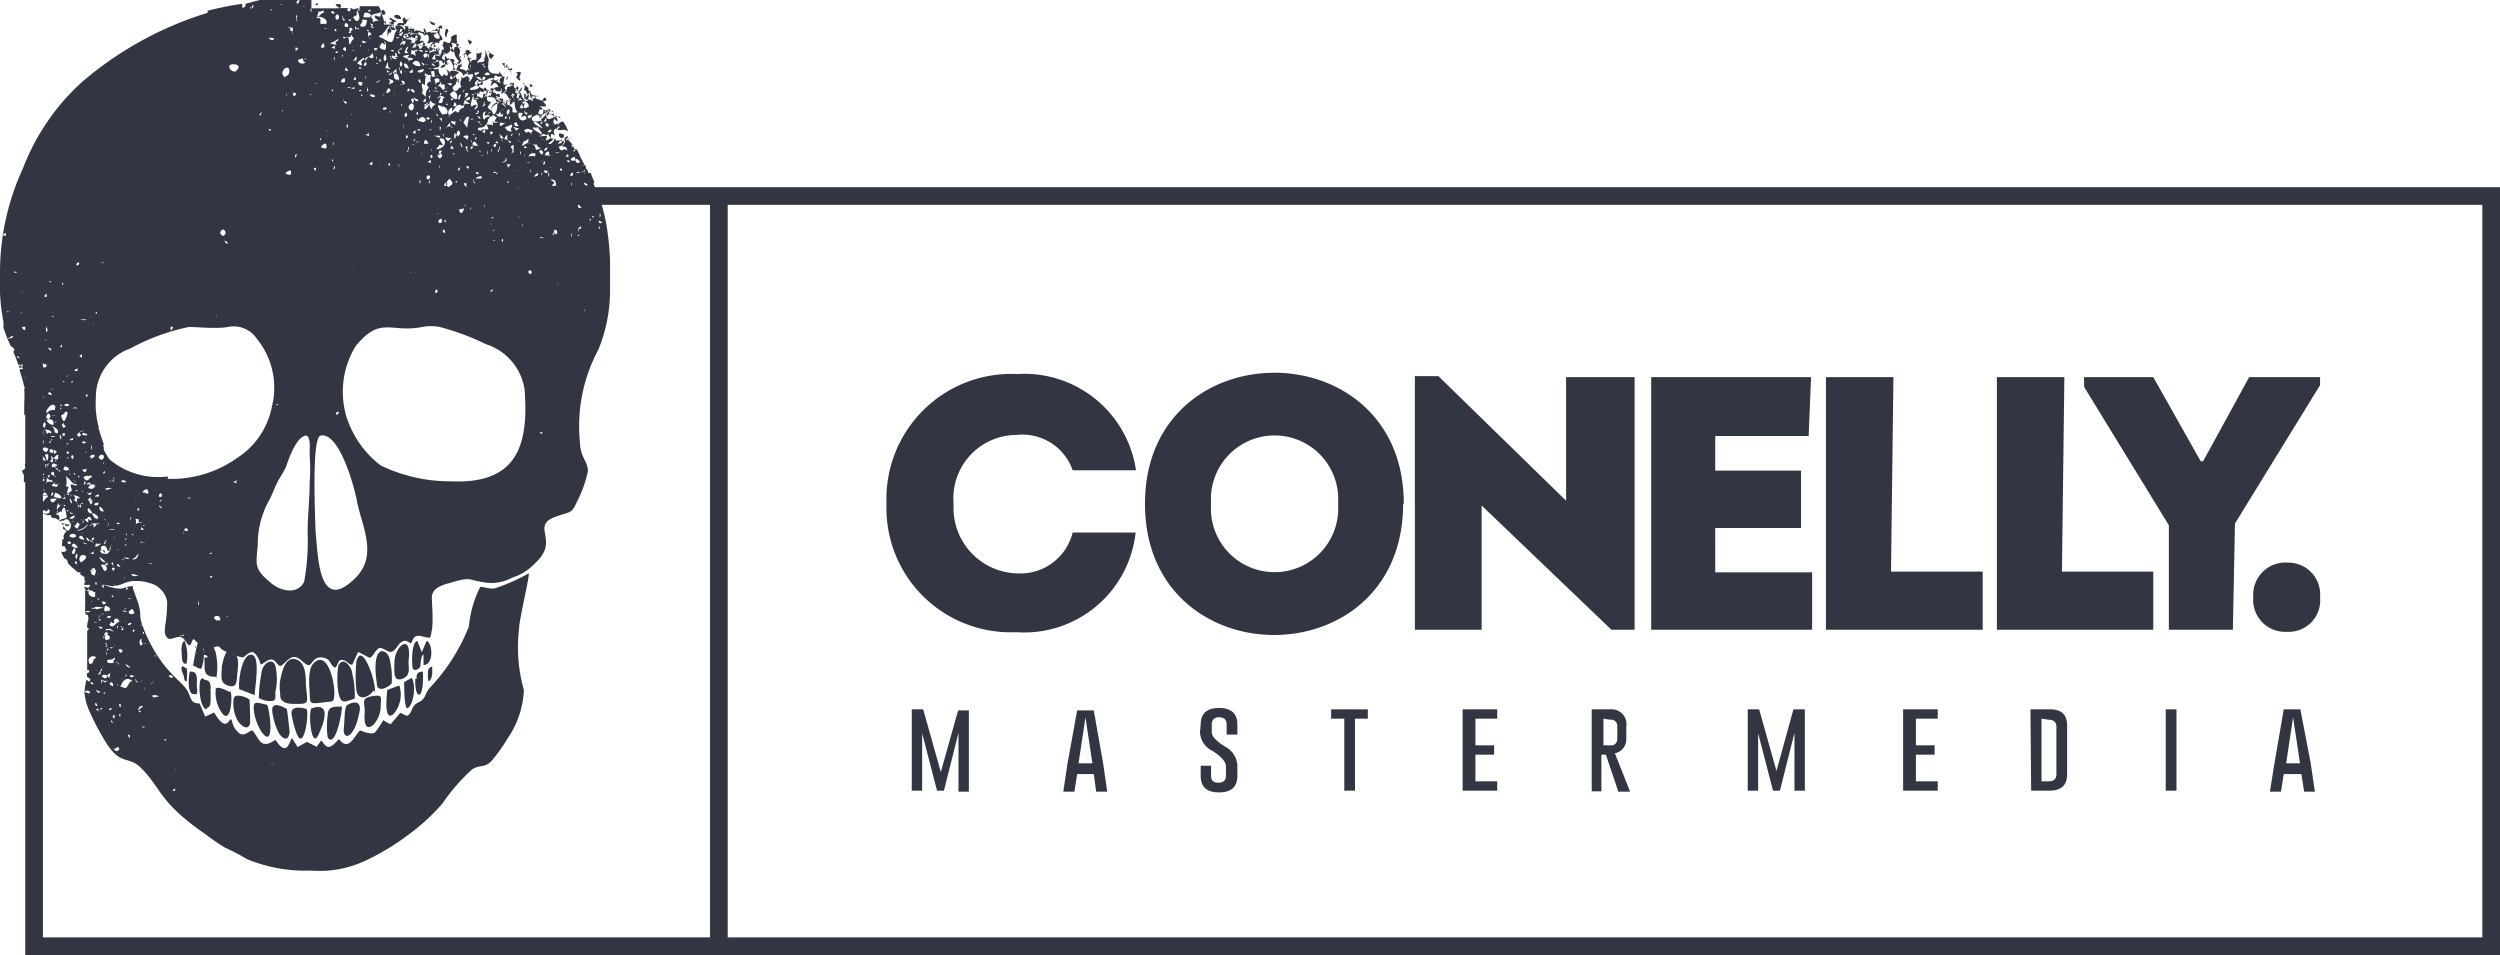 <svg xmlns="http://www.w3.org/2000/svg" viewBox="0 0 72.25 27.6"><defs><style>.cls-1,.cls-2{fill:#323642;}.cls-1{fill-rule:evenodd;}</style></defs><g id="Camada_2" data-name="Camada 2"><g id="Camada_1-2" data-name="Camada 1"><path class="cls-1" d="M3.7,17l0,0-.05.06s0-.07,0-.1m.09.31s0,.08-.06,0l0,0A0,0,0,0,0,3.79,17.33Zm-.06.08,0,0,0,0,0,0ZM3,17l-.06-.06C3,16.86,3,16.94,3,17Zm.28.22s0,.09-.06,0l0,0S3.24,17.22,3.25,17.21Zm.29.44c0-.06,0,0,.08,0S3.58,17.71,3.54,17.65Zm-.49-.49,0,0L3,17.24l0,0Zm0,.09s0,.05,0,.08,0,0,0-.06S3.08,17.27,3.09,17.25Zm-.15-.09s0,0,0,0S2.92,17.17,2.94,17.16Zm-.18-.05s0,.08,0,.12-.22,0-.19-.13S2.69,17.13,2.76,17.11Zm.31.31s-.07.08-.1,0S3,17.38,3.07,17.42Zm.32.33,0,0,0,0,0,0Zm-.23-.09c0-.05-.06,0-.1,0s-.06-.09,0-.17C3.12,17.54,3.22,17.56,3.16,17.66Zm.09.06,0,0,0,0,0,0Zm.21.24c-.09,0-.17.2-.26.11s0,0,0-.07.06,0,.1,0a.08.08,0,0,0,0-.08C3.33,17.85,3.43,17.85,3.46,18Zm-.54-.54,0,0-.05.06,0,0Zm0,.15c-.05,0-.11.06-.17,0S2.9,17.53,3,17.57Zm.27.26c0,.05-.07,0-.1,0A.09.09,0,0,1,3.22,17.83ZM3,17.62s0,0,0,.06,0,0,0,0S3,17.64,3,17.62Zm-.31-.23s-.07,0-.07,0S2.67,17.36,2.67,17.39Zm.07.08,0,0s0,0,0,0l0,0Zm.25.28s0,0-.07,0S3,17.72,3,17.75Zm-.28-.17c0,.05-.06,0-.08,0S2.68,17.54,2.71,17.58Zm.14.28c-.06,0,0,0,0-.07S2.91,17.82,2.85,17.86Zm.09.26c0,.06-.06.07-.1,0S2.9,18.14,2.94,18.12ZM2.81,18s-.07,0-.1,0A.09.09,0,0,1,2.81,18Zm0,.22,0,0,0,0,0,0Zm-.06.25,0,0,0,0,0,0Zm.13-1.17a0,0,0,0,0,0,0s0,0,0,0a0,0,0,0,0,0,0s-.06,0-.1,0A.06.06,0,0,1,2.84,17.34Zm0,.59a0,0,0,0,0,0,0c.06,0,0,.06,0,.05S2.83,17.92,2.84,17.93Zm1-.36,0,0s0,0-.07,0Zm0,.2c-.05,0-.09.05-.14,0s0-.08.06-.12S3.87,17.73,3.91,17.77Zm-.28-.12c0-.06.1,0,0,0Zm.51.46s-.06,0-.09,0S4.11,18.07,4.14,18.11Zm-.48-.32,0,.05,0,0,0,0Zm.5.51c.07,0,0,.11,0,.05Zm3.76,3.79c0,.06,0,0-.08,0S7.89,22.05,7.92,22.09ZM3.78,18c.07,0-.06.1-.08.06S3.76,18,3.78,18Zm.26.34,0,0,0,0,0,0Zm-.41-.36s0,0,0,0S3.65,18,3.63,17.93Zm.59.57,0,0,0,0,0,0Zm-.13,0s.06.07,0,.1S4,18.49,4.09,18.46Zm.38.38c.06,0,0,.11,0,0Zm-.91-.72,0,0s0,0-.06,0l0,0S3.54,18.14,3.56,18.12ZM5,19.55c0,.05-.08.05-.11,0S4.94,19.5,5,19.55Zm-.71-.68,0,0,0,0,0,0Zm-.8-.78c.06,0,0,.1,0,0Zm-.08,0s0,.09,0,.08S3.36,18.12,3.39,18.09Zm.38.38,0,0,0,0,0,0Zm-.28-.25,0,0,0,0,0,0Zm.64.68s0,0,0,.07,0,0,0,0Zm.65.73s0,.05,0,.08,0,0,0-.05ZM4.13,19l0,0,0,0,0,0Zm-.95-.85c0,.06,0,0,.08.08s-.12-.08-.18,0C3,18.13,3.14,18.21,3.18,18.16Zm2.47,2.52,0,0,0,0,0,0S5.63,20.7,5.65,20.68ZM3.13,18.31s0,0-.07.05-.05-.06,0-.09A.1.1,0,0,1,3.13,18.31Zm0,.05.05.05c0,.06-.07.09-.11.09A.08.08,0,0,1,3.15,18.36Zm1.32,1.33s-.06.07-.09.08S4.43,19.7,4.47,19.69Zm-.92-.87c0,.05-.06.06-.09,0a.07.07,0,0,1,0-.06A.1.1,0,0,1,3.55,18.82Zm-.22-.19s0,.05,0,.08S3.3,18.65,3.33,18.63ZM3,18.38a.08.08,0,0,1,0,.08A.08.08,0,0,1,3,18.38Zm.27.33,0,0s-.06.06-.1,0Zm-.11-.08,0,0,0,0,0,0Zm-.14-.06c.07,0,0,.08.08.11s-.06,0-.1,0A.05.05,0,0,0,3.05,18.57Zm.72.72,0,0s-.06,0-.1-.07S3.72,19.25,3.77,19.29Zm.83.84c-.06,0-.11.06-.16,0S4.54,20.08,4.6,20.13Zm-.48-.46s0,0,0,.07S4.08,19.67,4.12,19.67Zm-1-.92s0,.05,0,.06l0,0S3.13,18.77,3.15,18.75Zm.78.8,0,0,0,0,0,0ZM3,18.68s0,.07,0,.07S3,18.68,3,18.68Zm.86.87s-.07.05-.1,0S3.84,19.5,3.88,19.55Zm.31.31s0,0,0,.05S4.13,19.87,4.19,19.86ZM3.3,19c.08.08-.08.07,0,.14a.21.21,0,0,1-.2,0s0,0,0-.05S3.26,19.1,3.3,19Zm.62.63c0,.06,0,0,.06.08S3.85,19.64,3.92,19.62Zm-.49-.47s0,.06,0,.08,0-.07-.06-.11S3.4,19.2,3.43,19.15Zm.43.44,0,0,0,0,0,0Zm-.77-.75s0,.05,0,.08S3.05,18.87,3.09,18.84Zm1,1s0,0,0,.06h0l0,0Zm-.46-.36c.06,0,0,.11,0,.05Zm.2.2c-.11,0-.09.08-.16.16s-.1,0-.16,0,0-.05,0-.07S3.63,19.52,3.81,19.67Zm0,0,0,0,0,0,0,0Zm1,1,0,0,0,0,0,0ZM3,19S3,19,3,19,3,19,3,19Zm.35.47,0,0,0,0,0,0Zm.16.18s0,0,0,0S3.55,19.62,3.54,19.6Zm-.69-.69,0,0,0,0,0,0Zm0,.11,0,0s0,0-.07,0Zm-.12,0s0,.12-.1.12A.09.09,0,0,1,2.78,19Zm.22.25c.09.08-.08.07,0,.13a.14.14,0,0,1-.09.05l0,0C2.94,19.34,2.92,19.29,3,19.26Zm1.13,1.16-.06.06C4,20.44,4.08,20.36,4.13,20.42Zm.55.61s0,0,0,.06h0l0,0Zm1.59,1.63,0,0,0,0,0,0ZM3.1,19.53c0,.08-.1.11-.16,0a.12.12,0,0,1,.16,0c0-.05,0,0,.06-.06s0,.08,0,.12S3.13,19.54,3.1,19.53Zm.3.3,0,0s0-.05,0-.07S3.37,19.79,3.4,19.83Zm-.13,0,0,0C3.07,19.79,3.23,19.63,3.27,19.78Zm-.47-.46a.13.13,0,0,0,0,.05s0,0,0,0l0,0Zm2,2s0,.08-.06,0l0,0A0,0,0,0,0,4.83,21.36Zm-1.72-1.7c0,.08-.08.05-.12,0S3.07,19.73,3.11,19.66Zm-.21-.19,0,0,0,0,0,0Zm1.66,1.7,0,0,0,0,0,0ZM2.92,19.63c.06.07,0,.1,0,.14s0-.06,0-.09ZM4.18,21c0,.06-.08,0-.12,0S4.16,21,4.18,21ZM2.7,19.78s-.08,0-.08-.05S2.7,19.74,2.7,19.78Zm.21.19c0,.06-.09.07-.12,0S2.87,20,2.91,20ZM3,20c.06,0,0,.11,0,.05Zm2.08,2.24s0,0,0,0S5.07,22.28,5.05,22.26Zm-1.6-1.53,0,0s-.09-.05,0-.08A.13.13,0,0,1,3.45,20.73Zm-.28-.25c.06,0,0,.1-.06.05Zm.11.19s0,0,0,.08S3.22,20.71,3.28,20.67Zm.58.59,0,0,0,0,0,0Zm-1.07-1,0,0,0,0,0,0Zm-.13,0s0,0,0,0S2.68,20.21,2.66,20.19Zm1.06,1s0,0,0,.07S3.67,21.23,3.72,21.23Zm-.79-.77s-.05.09-.06,0l0,0S2.92,20.47,2.93,20.46Zm-.12-.06s-.1,0-.09-.07S2.82,20.37,2.81,20.4Zm.45.49s-.08,0-.08-.06S3.24,20.85,3.26,20.89Zm-.42-.4a.08.08,0,0,1-.1,0S2.81,20.47,2.84,20.49Zm0,.07,0,0c0-.05-.05,0-.08-.05S2.81,20.52,2.86,20.56Zm2.19,2.21s0,.05,0,.07,0,0-.08,0Zm-2.14-2s0,0,0,0H2.88s0,0,0,0ZM3,20.9s0,0,0,0S3,20.91,3,20.9Zm2.19,2.3,0,0,0,0,0,0Zm-1.26-5H3.84s0,0,0,0,0,0,0,.06S3.89,18.21,3.9,18.2Zm.29.39c0,.06,0,0-.06,0S4.18,18.61,4.19,18.59Zm-.15,2,0,0s0,0,0,0S4.08,20.5,4,20.56Zm-.63-.24,0,0,.05,0s0,.06,0,.09h0C3.4,20.39,3.48,20.35,3.41,20.32Zm0,1.32s-.07.08-.13,0,0,0,.06-.06S3.42,21.62,3.45,21.64Zm-1-5v.1s.07.05,0,.06h0s0,.05,0,.07.09,0,.14,0,0,.12-.1.07,0,.07,0,.1v0s.07,0,.09-.07,0,0,0,.06-.07,0-.11,0h0c0,.06,0,.13,0,.19a.14.14,0,0,1,0,.06h0a1.22,1.22,0,0,1,0,.17s0,.08,0,.12,0,.05,0,.08v0s.1-.05.15,0a.18.18,0,0,1-.14,0v.08l.05,0c.08.11,0,.21,0,.31v.08h0c.1,0,0,.09,0,.07v.13l0,0s0,0,0,0V19h0v.18c0,.07,0,.13,0,.19a.09.09,0,0,1,.06,0s0,.1-.07.08a.34.34,0,0,1,0,.1c.06.06.16.07.06.15l-.07-.06a2.46,2.46,0,0,0-.06.36.1.1,0,0,1,.16,0c0,.09-.1,0-.16,0a1.6,1.6,0,0,0,.11.47h0l0,0v0a6.74,6.74,0,0,0,.43.85c.48.85.7.5,1.07.85.62.6.52,1,1.89,1.94a5.72,5.72,0,0,0,.57.39,6.25,6.25,0,0,1,.63.33A4.46,4.46,0,0,0,9,25.16a3.11,3.11,0,0,0,1.59-.3,6.85,6.85,0,0,0,1.19-.72,6,6,0,0,0,1-.91,5.58,5.58,0,0,1,.87-1c.27-.16.39,0,.63-.33a4.63,4.63,0,0,0,.39-.56,2.66,2.66,0,0,0,.47-1.4A4.5,4.5,0,0,1,15,18.18c0-.26.31-1.52.28-1.61a5.6,5.6,0,0,1-1,.44c-.22,0-.28-.05-.4-.05a3.19,3.19,0,0,0-.33,1.15,5.57,5.57,0,0,1-1.14,1.78c-.14.17-.1.31-.32.41s-.17.33-.33.39l-.19-.09-.28.33a.88.88,0,0,1-.21-.12s-.18.3-.25.36-.28,0-.42-.06c-.14.09-.32.65-.61.25-.09.07-.15.18-.27.22s-.2-.15-.25-.18l-.13.18-.28-.14-.27.15-.16-.26c-.09.11-.14.57-.48.05-.42.29-.45,0-.66-.27-.12,0-.24.22-.42.05s-.15-.31-.2-.37-.13.43-.49-.2l-.26.12-.16-.38c-.26,0-.24-.14-.34-.34s-.35-.36-.63-.7c0,0,0,0,0,0h0a3.64,3.64,0,0,1-.36-.52l0,0,0,0,0,0h0A4.17,4.17,0,0,1,4.09,18c-.07-.24,0-.22-.09-.55L3.84,17s0-.05,0-.06v0c-.3,0-.21.16-.74,0l-.31-.13a.27.27,0,0,1,0,.09c-.07,0,0-.09-.06-.12h0Z"></path><path class="cls-1" d="M8.48,20.13l0,0,0,0,0,0,0,0m.36-.34c0-.23,0-.66-.3-.74s-.4.39-.44.6,0,.36,0,.47.11.21.31.22C9,20.36,8.88,20.34,8.84,19.79Z"></path><path class="cls-1" d="M9.6,20.27c.19-.07-.06-1.62-.55-1.09-.16.18-.11.63-.1.87s0,.29.22.27l.43-.05"></path><path class="cls-1" d="M10.25,20.18a2.41,2.41,0,0,0-.07-.71c0-.16-.24-.53-.4-.24a2.5,2.5,0,0,0,0,.78c.07.38.2.26.5.17"></path><path class="cls-1" d="M10.83,20c.06-.24-.37-1.51-.53-.88a3.89,3.89,0,0,0,0,.83c.05.33.37.2.5,0"></path><path class="cls-1" d="M7.48,20.17a.64.64,0,0,0,.34.09c.18,0,.13-.1.14-.27a1.68,1.68,0,0,0,0-.74c-.08-.27-.37-.08-.4.18a4.53,4.53,0,0,0-.08.74"></path><path class="cls-1" d="M7.36,20.09c0-.21.19-1.18-.11-1.17s-.38.94-.33,1v0Z"></path><path class="cls-1" d="M11.32,19.74a2.24,2.24,0,0,0-.07-.73c-.07-.25-.53-.45-.36.74,0,.3.35.1.43,0"></path><path class="cls-1" d="M6.72,18.89c.07,0,0,.09,0,0m.15.47c.08-.56-.3-1-.46-.09,0,.26-.08.47.2.55S6.83,19.62,6.87,19.36Z"></path><path class="cls-1" d="M11,20.49c0-.33.1-.43-.25-.37s-.19.22-.21.47c-.07.75.4.37.46-.1"></path><path class="cls-1" d="M7.08,20.22l0,0,0,0,0,0,0,0m.13,0c-.07-.07-.45-.22-.46,0a1,1,0,0,0,.1.57c.09.18.34.37.38.09C7.23,20.81,7.22,20.25,7.21,20.21Z"></path><path class="cls-1" d="M11.81,19.08c.1-.81-.41-.42-.41.06,0,.21-.06.58.22.48s.17-.34.19-.54"></path><path class="cls-1" d="M7.87,20.58a2,2,0,0,0,.17.57c.09.18.3.33.33,0,0,0-.07-.65-.08-.66s-.46-.28-.42.06"></path><path class="cls-1" d="M7.72,20.37c-.35-.08-.43-.14-.37.26a1.65,1.65,0,0,0,.2.51c.41.57.24-.65.17-.77"></path><path class="cls-1" d="M10.39,20.57c.08-.4-.3-.25-.37-.18s-.06.45-.08.62c-.06.41.3.38.45-.44"></path><path class="cls-1" d="M12.06,18.52c-.17.05-.16.61-.14.76s.19.06.22,0,0-.31.1-.37l0,.31c.3,0,.27-.63.09-.7l-.14.33Z"></path><path class="cls-1" d="M6.25,19.6a1.77,1.77,0,0,0,0-.65c0-.09-.14-.49-.27-.36a.51.51,0,0,0-.09.34h0C6,18.92,6,19,6,19l-.09,0h0c0,.06,0,.11,0,.16,0,.26,0,.4.33.4"></path><path class="cls-1" d="M8.86,20.49s-.49-.16-.43.17a2.74,2.74,0,0,0,.14.53c.21.56.37-.56.29-.7"></path><path class="cls-1" d="M9.88,20.42c-.25,0-.41,0-.41.26a2.21,2.21,0,0,0,0,.63c.21.34.42-.69.41-.89"></path><path class="cls-1" d="M6.64,20s-.38-.21-.41-.08h0a.11.11,0,0,1,0,.06.05.05,0,0,1,0,0,1,1,0,0,0,.1.48c.32.66.41-.29.33-.49"></path><path class="cls-1" d="M9,20.47c-.1.14,0,1.23.21.75.14-.3.39-.95-.21-.75"></path><path class="cls-1" d="M11.19,19.94c0,.08-.12.94.18.7a.86.86,0,0,0,.17-.83Z"></path><path class="cls-1" d="M11.76,20.47c.14,0,.3-.58.14-.88l-.22.12c0,.15,0,.68.08.76"></path><path class="cls-1" d="M6,20.45c.1-.06.07-.1.09-.22a2.17,2.17,0,0,1,0-.25h0l0,0a.07.07,0,0,1,0-.07c0-.29-.12-.23-.2-.28s0-.07-.08,0-.06.76.14.87"></path><path class="cls-1" d="M5.63,18.68c.07,0,0,.09,0,0m0,.19s0,0,.06,0S5.62,18.89,5.6,18.87Zm0,.38s.14.1.19.07a1.19,1.19,0,0,0,0-.82l0,0,0,0v0s0,0-.06,0S5.58,19.23,5.58,19.25Z"></path><path class="cls-1" d="M5.69,20.06a.73.73,0,0,0,0-.22c0-.09,0-.06,0-.17s0-.28-.2-.26c-.05.14-.08.68.12.65"></path><path class="cls-1" d="M5.38,18.51c-.14,0-.14.23-.13.36s0,.26.08.31,0,0,0,0,0,0,0,0h.06a1.17,1.17,0,0,0-.06-.67"></path><path class="cls-1" d="M12,19.62c0,.12,0,.4.09.45s.12-.21.13-.31a2.21,2.21,0,0,0,0-.35c-.2,0-.18.13-.18.21"></path><path class="cls-1" d="M5.4,19.69s0,0,0-.07a1.5,1.5,0,0,0,0-.3c-.06,0-.05-.05-.11-.06s-.06.1,0,.22,0,.2.11.21"></path><path class="cls-1" d="M12.39,19.69c.13-.08.1-.31.1-.43a.23.23,0,0,0-.11.08,1,1,0,0,0,0,.35"></path><path class="cls-1" d="M66.47,22.06l-.2-1.33-.2,1.33Zm.31,0,.12.82h-.31l-.08-.51H66l-.08.51h-.32l.13-.81L66,20.5h.48ZM62.59,20.5h.31v2.35h-.31ZM59,20.77v1.81h.21c.14,0,.22-.07.22-.2V21c0-.13-.08-.2-.22-.2Zm-.32-.27h.57c.33,0,.49.16.49.47v1.41c0,.31-.17.47-.51.47H58.7ZM55,20.5h1v.27h-.63v.77h.54v.27h-.54v.77h.63v.27H55Zm-3.66,1.78.49-1.78h.33v2.35h-.3V21.18l-.42,1.67h-.2l-.43-1.66v1.66h-.3V20.5h.33Zm-5-1.51v.77h.27a.19.19,0,0,0,.13-.19V21a.18.18,0,0,0-.21-.2ZM46,20.5h.54A.43.43,0,0,1,47,21v.37a.41.41,0,0,1-.33.4l.44,1.11h-.34l-.36-1.07h-.13v1.06H46Zm-3.73,0h1v.27h-.63v.77h.54v.27h-.54v.77h.63v.27h-1Zm-2.74,0v.27h-.37v2.08h-.31V20.77h-.38V20.5Zm-4.83.44c0-.32.18-.48.53-.48s.53.16.53.48v.29h-.31v-.29c0-.14-.07-.21-.22-.21h0a.19.19,0,0,0-.21.21v.22q0,.18.39.42a.65.65,0,0,1,.35.54v.3c0,.32-.17.48-.53.48s-.53-.16-.53-.48v-.29H35v.29c0,.14.07.2.21.2s.22-.06.22-.2v-.27q0-.2-.39-.45a.62.62,0,0,1-.36-.54Zm-3.13,1.12-.2-1.33-.2,1.33Zm.31,0,.12.82h-.32l-.07-.51h-.48l-.08.51h-.32l.12-.81.28-1.54h.48Zm-4.69.25.5-1.78H28v2.35h-.3V21.18l-.42,1.67h-.2l-.43-1.66v1.66h-.3V20.5h.33Z"></path><path class="cls-1" d="M11,.2H11s0,0,0,0,0,0,0,0m1.54.46L12.42.61h0c0,.06.07.11.12.12S12.55.67,12.57.66Zm.4.18-.06,0c0,.07-.05.15,0,.22s0-.09.08-.14Zm.51.26,0,0s0,0,0,0S13.48,1.11,13.48,1.1Zm.18.1-.1-.06a.16.16,0,0,0,.06.15S13.62,1.23,13.66,1.2Zm.63.39-.18-.11,0,0c.14,0,0,.11.07.19S14.23,1.63,14.29,1.59Zm.39.28,0,0s0,0-.06.07,0-.07,0-.1-.11,0-.09,0,.1.14.18.1,0,0,0,.05.14.06.12,0,0,0-.07,0S14.64,1.9,14.68,1.87Zm.73.6h0s0,0,0,0l-.06-.06s0,0,0,.07S15.38,2.5,15.41,2.47Zm1.07,1.37,0-.08s0,0,0,0ZM.72,13.32v0a.07.07,0,0,1,.05,0S.75,13.34.72,13.32Zm11.15,5.27c.08-.07.05-.27.33-.2s.23.07.28-.18,0-.77,0-.93c0-.32.35-.38.61-.46.53-.15.45-.06.85,0a1.25,1.25,0,0,0,.87-.13,1.53,1.53,0,0,0,.66-.42c.75-.68-.21-1.08.65-1.36.45-.14.4-.09.6-.5a3.52,3.52,0,0,0,.27-.79c0-.3-.22-.39-.23-.84a4.67,4.67,0,0,1,.53-2.67,4.52,4.52,0,0,0,.34-1.81V7.53s0,0,0,0a7.84,7.84,0,0,0-.12-1.12s0,0,0,0h0a5.93,5.93,0,0,0-.25-.89s-.09,0-.08,0,0,0,.06,0l-.06-.15s0,0,0,0-.05-.07,0-.1h0L17.07,5l0,0S17,5,17,5h0s0-.08-.07-.13,0,0,0,0l0-.09-.05,0s-.05,0-.07,0a.14.14,0,0,1,.09,0c-.08-.14-.14-.28-.2-.41s-.11,0-.16,0,0,0,0,0,.05,0,.08,0-.09-.19-.13-.28a.14.14,0,0,1,0,.06c0-.12-.14-.07-.09-.17s-.06,0-.08,0,0,0,0,.07-.17,0-.25,0L16,3.8a.16.16,0,0,1,.06-.09c.1.11.21,0,.31.06s0-.07,0-.1a1.4,1.4,0,0,0-.1-.16s0,0,0,0l0,0s-.08,0-.12.07,0-.14-.09-.2.11,0,.16.06l0,0-.05-.07s0,0-.06,0l0,0,0,0a.13.13,0,0,1-.13,0c.06,0,0-.08,0-.14s-.1,0-.08,0,.05-.06-.07-.09a.06.06,0,0,1,0,.05c.11,0-.08.07,0,.16-.06.05-.08.14-.17.22s0-.06,0-.1a.28.28,0,0,1-.29,0c0-.1,0-.07.11-.14s.12.12.18,0,0,.11-.07.07.26-.12.16-.21,0,.07-.09.11,0,0-.07,0,0-.11,0-.13.06,0,.08,0,0-.07-.07-.09.1,0,.17,0a.07.07,0,0,0,0-.06l-.1-.12-.06,0c-.06-.06-.11,0-.17-.12a.15.15,0,0,1,.13,0l0,0a1.06,1.06,0,0,1-.24,0,.2.2,0,0,1,0-.16h0a.15.15,0,0,0-.06,0s0,0,0-.08l-.1-.08-.07-.06s0,0-.06,0,.07,0,.1,0a.23.23,0,0,1,0,.2c.05,0,.12.09.07.15l-.06-.06c0,.06,0,.11,0,.16s.05-.06.11-.11,0,.1,0,.15-.13,0-.17.09c0-.08,0-.16-.11-.14s0-.19.08-.29,0,.09-.05.12c0-.12-.08,0-.12,0s.07-.06,0-.09,0,0,.06,0-.13,0-.1-.13-.08,0-.11,0,.06,0,.09,0-.13.07-.18.07a.14.14,0,0,1-.11.17c.16,0,.09.15.24.19,0,0-.1.07-.14,0s.07.09,0,.13,0-.06,0-.08-.08.06-.13,0-.07,0-.11.06-.05-.16-.13-.13.11-.06.14,0,0,.06,0,.09.09-.09.13,0,0,0,0-.07-.13,0-.19-.07.06,0,.09,0,0,0,0-.07-.11,0-.1,0,0-.05-.07-.07,0,0,0-.11,0,.08.12.08.07,0,.1-.07,0,.09,0,.13.08-.06.16-.1c-.08,0-.09-.09,0-.15s0,0-.07,0,0-.16,0-.24c-.11,0-.19.12-.1.19-.1,0-.22-.19-.28,0s.05,0,.08,0,.07,0,.11.08-.06,0-.1.07,0,0-.08,0,0,.07,0,.11-.06.08,0,.13-.1,0-.15,0,.12-.19,0-.18c0,.05,0,.07,0,.1s-.05,0-.08,0,0,.08-.05.13a.75.75,0,0,1-.12-.07s0,0,0,.07-.07,0-.1,0,0-.07-.07-.1.22,0,.26-.13c0,.07.06.07.12,0l-.3-.18a.17.17,0,0,1,.1-.13c0,.07,0,.06.09.06s-.17-.09-.19-.21.05,0,.12-.09l0,.06-.11.06c.06.09.12,0,.18.1s0-.08.09-.06-.05.15-.09.08,0,0,0,.06-.08.1-.11,0,0,0,0,.08a.2.2,0,0,0,.15,0s0-.07,0-.1a.42.42,0,0,0,.2-.08s.08,0,.12,0,0,.08-.08.08.16-.06.08-.11l.06-.06c.08.1.09,0,.2.06,0-.07-.1-.11-.1-.21s0,.07,0,.1-.17,0-.2,0c-.19-.08-.1-.27-.11-.42L14,1.39s0,0,0,0A.44.44,0,0,1,14,1.7s-.05-.09-.08-.06,0-.08,0-.12-.1.08-.15,0c0,.06,0,.12,0,.18s-.16,0-.15.08-.07-.07-.06-.09-.05,0-.06,0,.05.07.06.11-.08.13,0,.21,0,0-.05,0,0,.09,0,.13.09,0,.14,0,0,.13-.06.2,0-.09-.07-.13-.12.11-.18,0c0,.13-.08.18,0,.31-.11,0-.13.18-.23.08s.09-.14.07-.21.06,0,.09,0-.09-.11-.1-.19-.09.11-.14.09,0-.09,0-.13,0,.06.06.09.06-.09.15-.13S13.05,2,13,2.08s0-.05,0-.06,0,.09-.07,0,.05.11,0,.16-.1-.1-.12,0-.19-.12-.12-.2a.2.2,0,0,1-.18,0c.14-.05.21,0,.18-.18s-.11.05-.16,0,0,0,.05,0,.19-.11.21,0,.07-.06.1-.05-.08,0-.12-.07a.34.34,0,0,1,.05-.11s.09.08.09.11.11,0,.08,0,.19.26.09.34.09-.06.14,0-.08,0-.1-.1.13-.09.07-.07.06-.05.07,0,.06,0,.08,0,0-.11-.05-.17.12-.09.14-.14.08.11.13.16,0,0,.07,0-.07,0-.1-.07.08-.06.1-.13a.09.09,0,0,1-.06,0s0,0,0,.07,0-.07,0-.11-.08,0-.11,0,0,0,0,.08-.15,0-.15.13c-.12-.05.07-.18-.07-.3,0-.06,0,0,.08,0s-.13-.05-.18,0,0,.31.14.4a.09.09,0,0,0-.07.12s-.07-.05-.1-.07.07-.06,0-.1-.17,0-.21.07c-.1-.08,0-.16-.07-.24s.06,0,0,0,.06,0,.09,0,.21-.2.14-.28.09,0,.14,0a.1.1,0,0,0,0-.09L13.2,1a.2.2,0,0,0-.18.1s.05,0,0,.1-.12,0-.18,0,0,.12-.09.11c.08,0,.05.06.09.12l-.06,0s0,0,0,0a.56.56,0,0,1-.08.2c0-.07-.06-.16,0-.19s-.08-.08-.13,0c-.08-.09,0-.18,0-.2s.08,0,.11,0,0-.08.08-.08S12.73,1,12.71,1s0-.11,0-.17,0,0,.07,0a.29.29,0,0,1,0-.09l-.06,0a.67.67,0,0,0-.14.13s0,0-.07,0,0,0,.08,0-.05,0-.08,0l-.07.07c0-.05-.07,0-.11,0s0-.07-.06-.11,0,.11,0,.17,0,0,.07,0,.07.23,0,.22c.06.08.08,0,.12,0s0,0,.05,0,0,0-.05.07.05.1.09.15,0,0,0-.05l.06.06c-.08.08-.13,0-.19.1,0-.12,0-.11-.1-.21s-.12.08-.18.07,0-.07-.07-.1,0,0,.1-.07.08.05,0,.08,0-.05.08,0,0-.19-.08-.14,0-.06,0-.12l-.1-.1c-.05,0,0,.1,0,.15s0,0,0,0-.13,0-.2-.06a.07.07,0,0,1,0,.06c-.06-.08-.12,0-.17-.09s.11,0,.17-.08,0-.11,0-.16.07.13,0,.2.06,0,.1,0,0,0,0,0,.12,0,.14-.06c.05.06.09,0,.14.09s0-.09.05-.09l-.05,0-.07,0a.15.15,0,0,0-.21,0,.32.32,0,0,0,0-.09l-.1,0-.07,0s0,0,0-.07l-.11,0h0s.05.06,0,.1a.21.21,0,0,0-.14-.12l0,0-.12,0s0,0,0,.08-.1.06-.14,0,.06.08,0,.12,0-.06,0-.09h0c0,.06-.08.13-.09.2s0-.13,0-.19.12,0,.07-.07.07,0,.1,0a.2.2,0,0,0,0-.08l-.08,0s0,0,0,0,0,0-.05,0l-.11,0S11,.29,11,.29a.54.54,0,0,0-.06-.11h-.07s0,0-.07,0a0,0,0,0,1,0,0l-.2,0,0,0,0,0h0l-.2,0a.25.25,0,0,0,0,.13s-.05,0-.07,0,.06.07,0,.1,0-.2.09-.17a0,0,0,0,0,0,0h-.09v0c-.05,0-.11.06-.16,0h0a3.15,3.15,0,0,0-.44,0l0,0s0,0,0,0H9S9,0,9,0l0,0S8.92,0,8.93,0H8.24l0,0,0,0,0,0H8.11L7.83,0s0,0-.07,0a.08.08,0,0,1,0,0l-.25,0v0h0L7.09.11A.08.08,0,0,1,7,.22s0-.07,0-.11a9.23,9.23,0,0,0-1,.2s0,0,0,.06,0,0,0,0h0a10.14,10.14,0,0,0-3.63,2A6.47,6.47,0,0,0,.67,4.85a7.2,7.2,0,0,0-.67,3H0C0,8,0,8.1,0,8.22H0c0,.08,0,.16,0,.24a6,6,0,0,0,.1.85l0,0c0,.05,0,.1,0,.16h0A4,4,0,0,0,.31,10l.07.05,0,0,0,0h0s.08.08,0,.11h0v0l0,0v0c.06.13.11.27.16.4,0-.05.05,0,.08,0s0,.06-.07,0l0,.07a.12.12,0,0,1,.05-.05.14.14,0,0,1,.06.08.09.09,0,0,1-.09,0l0,.06s0,0,0,0l0,0a1.87,1.87,0,0,1,.07.22s0,0,0,0a2,2,0,0,1,.06.26s0,0,0-.05a.1.1,0,0,1,0,.1,2.56,2.56,0,0,1,0,.39v0l0,0,0,0v.15l0,0s0,0,0,0v.21c.06,0,0-.07.1-.1s.09.06.14,0S1,12.4,1,12.46s.06,0,.1,0,0,.06,0,.09S1,12.6,1,12.6a.22.22,0,0,0-.1-.15,3.08,3.08,0,0,1,0,.48S.8,13,.8,13h0l0,0a1.8,1.8,0,0,1-.05.19l.05,0a.17.17,0,0,0,0,.14s.11,0,.07.1.08-.07.17-.05-.05.05,0,.1.07,0,.11,0,0,.08-.11.12-.21-.1-.14-.2a.37.37,0,0,0-.18,0v.08s.08,0,.07.05,0,0-.07,0,0,0,0,0,0,.05-.08.06a.18.18,0,0,0,0,0s0,.07.05.13l0,0,0,0,0,.05s0,0,0,0,0,0,0,.1l0,.07c.09,0,.23-.12.21,0s.07,0,.1,0-.08.09-.11.09l-.06-.06L1,14.2a.09.09,0,0,0-.1,0s.06.09,0,.13h0s.08,0,.11,0-.07,0,0,.07,0,0,0,0a0,0,0,0,0,0,0v0a.12.12,0,0,1,.08.05c0-.13.12-.17.19-.21s.08.12.12.1a.59.59,0,0,0-.15.16.19.19,0,0,0-.14,0s0,.08.07.12H1.06s0,0,0,.06l0,0a0,0,0,0,1,0,.06l.08.07a.08.08,0,0,1,0-.07l.06.09.19.06a.16.16,0,0,1,.08,0s0,.1.11.08,0,0,0,0a.39.39,0,0,1,.23.2s.05,0,.05-.07,0,.18.12.09.07.09,0,.14-.11-.12-.16-.12a.22.22,0,0,1,0,.08s.07,0,.1.08a.17.17,0,0,0-.07.21s0,0-.05,0v.09a.24.24,0,0,0,0,.12.09.09,0,0,1,.06,0c.05,0,0,.06.06.09l0,0c0,.07-.09.08-.15.06a.54.54,0,0,0,.1.2v0a.13.13,0,0,1,.09.13h0a1.34,1.34,0,0,0,.21.2s0,0,0,0l.08.07s0,0,.07,0l0,0a.14.14,0,0,1,0,.06,2.15,2.15,0,0,0,.93.34s0,0,.05,0a.06.06,0,0,1,0,0h0a0,0,0,0,1,0-.07s0,0,0,0a.06.06,0,0,1,0,.06.66.66,0,0,0,.25-.06,1.11,1.11,0,0,1,.29-.08l0,0s0,0,0,0h.11s0,0,0,0,0,0,0,0a1.19,1.19,0,0,1,.37.06h0s0,0,0,0a.67.67,0,0,1,.51.54,3.84,3.84,0,0,1-.06.71h0s0,0,0,.06h0a.53.53,0,0,0,0,.17c.11.23.2.1.38.08s.2.14.29.22.09-.14.16-.16l.35.34c.11,0,.27-.17.38-.12a.3.3,0,0,1,.08.08s0,0,0,0A2.37,2.37,0,0,0,7,19c.08,0,.21-.21.34-.14a.64.64,0,0,1,.19.34c.07,0,.18-.13.3-.14s.17.14.25.18.22-.22.39-.25.31.2.43.23.13-.24.39-.22.23.17.35.27.09-.21.24-.2.2.15.3.14l.17-.37.33.17c.08,0,.16-.21.26-.27s.25.11.36.1.2-.2.24-.23C11.72,18.42,11.82,18.59,11.87,18.59ZM5.46,9.45c.25,0,.8.06,1.12,0a.81.81,0,0,1,.85.35,2.23,2.23,0,0,1,.43,1.94,2.27,2.27,0,0,1-1,1.49,3.28,3.28,0,0,1-1.82.61l-.19,0,0,0,0,0s0,0,0-.07a2.19,2.19,0,0,1-1.68-.49A1.76,1.76,0,0,1,3,13H3l0-.07h0a.08.08,0,0,1,0-.09l-.09-.26v0s0,0,0,0l-.06-.2h0s0,0,0,0,0,0,0-.05a2.51,2.51,0,0,1-.08-.82,1.49,1.49,0,0,1,1-1.44A6,6,0,0,1,5.46,9.45Zm6.74,0a1.35,1.35,0,0,1,.51,0l0,0,0,0h0a7.18,7.18,0,0,1,1.34.5,1.62,1.62,0,0,1,1.11,1.31C15.3,13,14.85,14,13,13.91a4.61,4.61,0,0,1-2-.46A2.85,2.85,0,0,1,10,12a2.53,2.53,0,0,1,.28-2C11,9.12,11.29,9.63,12.2,9.45ZM8.79,12.6c.22-.09.15.43.16.58a4.7,4.7,0,0,1,0,.75c0,.48-.06,1-.06,1.46a6.47,6.47,0,0,1-.1,1.42c-.2.41-.74.26-1,0-.47-.38-.38-.53-.34-1.08a2.59,2.59,0,0,1,.3-1.22c.11-.19.15-.33.24-.52s.21-.34.27-.49S8.51,12.72,8.79,12.6Zm7.36-8.19s-.08,0-.12,0l0,0S16.16,4.37,16.15,4.41Zm.43.45a0,0,0,0,1,0,0S16.59,4.87,16.58,4.86ZM12.65.9c0,.1-.14,0-.2.06C12.48.84,12.61.91,12.65.9Zm3.86,3.89,0,0,0,0,0,0ZM15.2,3.5l0,0,0,0,0,0Zm1,1,0,0s-.05,0-.07,0Zm-.51-.48s-.08,0-.08,0S15.7,4,15.73,4.07Zm-3-3a.09.09,0,0,1,0,.1c-.05,0-.1,0-.14-.06s0-.06.07-.1S12.65,1.07,12.69,1Zm1.56,1.6s-.06,0-.09,0S14.26,2.59,14.25,2.63Zm1.16,1.14a.2.2,0,0,0-.06.14c0-.07-.08-.12-.14-.06l-.07-.07a0,0,0,0,0,0,0C15.27,3.68,15.29,3.75,15.41,3.77Zm1.49,1.5c0,.05,0,0,.07.07S16.82,5.35,16.9,5.27Zm-.2-.17.05,0,0,0,0,0Zm-.88-.84s0,.1-.07.1S15.78,4.26,15.82,4.26Zm.71.73s.08.06,0,.1S16.49,5,16.53,5Zm.55.55s0,.08,0,.13,0-.13-.07-.1S17.07,5.56,17.08,5.54ZM14.14,2.63s0,0,.07.05,0,0-.06,0S14.16,2.67,14.14,2.63Zm.55.53c.05,0,.05.09,0,.14S14.62,3.2,14.69,3.16Zm2.62,2.66s0,.07,0,.1,0,0,0,0a.09.09,0,0,0,0-.06A.16.16,0,0,1,17.31,5.82ZM15.84,4.38c.06,0,0,.09.06.11s-.08,0-.13,0S15.78,4.38,15.84,4.38Zm.57.56s0,0,0,.07,0,0,0,0ZM13.08,1.63l0,0,0,0,0,0Zm1.44,1.44,0,0,0,0,0,0Zm1,1.22s.07,0,.1,0S15.59,4.34,15.56,4.29Zm1.78,1.65a.08.08,0,0,0,0,0h0s0,0,0,0ZM14.45,3.06l0,0s-.05,0-.07,0Zm.46.47c.06,0,0,.05.06.08s-.07.07-.1,0S14.87,3.57,14.91,3.53Zm.5.49,0,0,0,0,0,0Zm.11.31c-.08,0,0-.15-.16-.15a1.24,1.24,0,0,1,.16,0s0,.05.06.08S15.61,4.29,15.52,4.33Zm-1-1.16s.05,0,.05,0S14.43,3.2,14.51,3.17Zm.22.2s0,0,0,.06S14.69,3.38,14.73,3.37Zm1.49,1.5a.06.06,0,0,1,0,.07C16.15,4.91,16.18,4.87,16.22,4.87ZM11.85.49s0,.07,0,.07S11.83.51,11.85.49Zm2,2c0,.1-.16.1-.23.11s0-.1,0-.07.09-.05.17-.08S13.84,2.54,13.86,2.52ZM14,2.7c.07,0,.06.08,0,.1S14.09,2.74,14,2.7Zm.37.34c0,.08,0,.15-.06.23s-.06,0-.1-.07S14.3,3,14.38,3Zm.28.32s0,.08-.06.08a.07.07,0,0,0,0-.06l0,0A0,0,0,0,0,14.66,3.36Zm1,1.1s-.1-.07-.05-.11S15.74,4.41,15.67,4.46Zm.4.31,0,0,0,0,0,0ZM13.55,2.26c.06,0,0,.11,0,.05Zm3.38,3.41c.05,0,.12.1,0,.15S16.9,5.72,16.93,5.67ZM14.46,3.21s0,.17.07.07a.32.32,0,0,1,0,.09l-.13,0-.09-.1C14.42,3.32,14.39,3.32,14.46,3.21Zm.48.49.06,0-.07.07c-.06,0,0,0-.07-.07S14.91,3.7,14.94,3.7Zm.33.32s0,0,0,.06-.07.07-.15.12,0-.06,0-.09S15.21,4.08,15.27,4Zm1.25,1.26s0,0,0,.07S16.48,5.28,16.52,5.28Zm-4-4a.16.16,0,0,1,.09.06c-.11,0-.05.09-.16.13s0-.13-.05-.12S12.49,1.39,12.49,1.28ZM14.72,3.5s0,0,0,0S14.66,3.51,14.72,3.5Zm1.21,1.24s0,0,0,0S15.94,4.76,15.93,4.74ZM11.77.56l.05,0-.05.05,0-.05Zm.33.33s-.06,0-.09,0S12.07.84,12.1.89ZM14.79,3.6c.05.06-.08.15,0,.18,0,.05-.08,0-.11,0s-.05-.07-.09-.08S14.74,3.62,14.79,3.6Zm.22.25a.06.06,0,0,1,0,.07A.06.06,0,0,1,15,3.85Zm1.2,1.21,0,0,0,0,0,0Zm1.12,1.22s0,0,0-.08S17.39,6.24,17.33,6.28Zm-2-2.13,0,0,0,0S15.25,4.18,15.28,4.15Zm.66.69s-.07,0-.11,0A.08.08,0,0,1,15.94,4.84ZM17,5.91l0,0,0,0,0,0ZM11.59.55c-.06,0-.18,0-.2-.09A.12.12,0,0,1,11.59.55Zm.09.11h0s0,0,0,0h0S11.69.67,11.68.66ZM14,2.93S14,3,14,3,13.94,3,14,2.93Zm-.83-.81,0,0,0,0,0,0Zm.58.58c.08,0,0,.09.07.13s-.08,0-.13,0S13.67,2.73,13.73,2.7Zm1.72,1.73s0,.06,0,.09a.49.49,0,0,0-.2,0C15.34,4.41,15.39,4.43,15.45,4.43Zm.2.23s0,0,0,0S15.57,4.69,15.65,4.66Zm.47.45,0,0,0,0,0,0Zm.9.94,0,0,0,0,0,0Zm.37.37s0,0,0,0-.07.07-.1,0S17.35,6.39,17.39,6.42ZM11.84.86s0,.08-.05,0l0,0S11.83.87,11.84.86Zm.31.31s0,.05,0,.07,0,0,0,0ZM14.36,3.4s-.13.14,0,.12-.08.07-.11,0,0,.06,0,.09-.06,0,0,0L14,3.59c.14,0,.05-.1.15-.19s.12,0,.08-.06S14.33,3.38,14.36,3.4Zm.45.45s0,.12-.05.06Zm1.62,1.63s0,.06,0,.09A.06.06,0,0,1,16.43,5.48ZM11.76.8l0,0,0,0,0,0Zm1.72,1.73s0,.06,0,.09,0-.05,0-.07S13.45,2.55,13.48,2.53Zm.69.7c0,.06,0,0-.07.07S14.13,3.24,14.17,3.23Zm.88.89,0,0s0,0-.08-.08S15,4.09,15.05,4.12Zm2.12,2.13s-.05.08-.06,0l0,0ZM12.06,1.13c0,.05-.08.05-.06,0S12,1.15,12.06,1.13ZM14,3c.06,0,0,.07-.05.07S13.94,3.07,14,3Zm-.75-.72a.07.07,0,0,1,0,.08l0,0S13.19,2.35,13.21,2.32ZM15.8,4.93c.07,0,0,.12-.06.05S15.75,4.93,15.8,4.93Zm.07.07s0,.06,0,.1S15.81,5,15.87,5ZM11.38.5l0,0,0,0,0,0Zm.91,1s0,0,.06,0S12.31,1.47,12.29,1.45Zm2.4,2.39,0,0,0,0,0-.05Zm1.36,1.4c-.06,0,0,0-.1-.07S16.05,5.2,16.05,5.24ZM12.39,1.55s0,.08,0,.12S12.32,1.58,12.39,1.55Zm3.68,3.7a.5.5,0,0,0,0,.12s-.07,0-.11,0S16,5.31,16.07,5.25Zm.74.76s0,0-.08,0a.07.07,0,0,1,0-.11S16.78,6,16.81,6Zm.06.08a0,0,0,0,1,0,0S16.89,6.1,16.87,6.09ZM11.63.82s0,.08-.07.12,0,0,0-.07S11.59.88,11.63.82Zm.45.45,0,0,0,0,0,0Zm2.09,2.1c-.08,0-.1,0-.16.07s-.09-.19,0-.21,0,0,0,.08S14.11,3.27,14.17,3.37Zm2.91,3s.05,0,0,0S17,6.35,17.08,6.33Zm.25.26a.06.06,0,0,0,0,0s-.06-.06,0-.09A.07.07,0,0,1,17.33,6.59ZM11.07.28a.15.15,0,0,1,.07.12.09.09,0,0,1-.13,0A.12.12,0,0,1,11.07.28Zm.94,1c.07,0,0,.1-.07.1S12,1.29,12,1.23Zm.34.34a.15.15,0,0,1-.08.05s-.07-.08,0-.12,0,0,0,0S12.32,1.52,12.35,1.57Zm2.31,2.32s0,.06,0,.09,0,0-.06,0S14.64,3.9,14.66,3.89Zm.18.19,0,0,0,0,0,0ZM12.22,1.47c0,.06-.08,0-.12,0S12.18,1.42,12.22,1.47ZM13.55,2.8c.08,0,0,.12,0,.1s-.07,0-.09,0S13.49,2.83,13.55,2.8Zm2.78,2.81s0,0,0,0S16.28,5.62,16.33,5.61ZM11.65.91c0,.06-.06.19-.12.09Zm4,4.07a.06.06,0,0,1,0,.09l0,0ZM12.56,1.92s-.11-.06-.08-.08S12.59,1.9,12.56,1.92Zm.82.79s0,0,0,0S13.34,2.74,13.38,2.71Zm1.39,1.38s0,.1-.07,0S14.75,4.11,14.77,4.09Zm.28.28s0,.06,0,.09S15,4.4,15.05,4.37ZM11.7,1.11s-.1-.06,0-.1S11.76,1.07,11.7,1.11Zm.3.22c.06,0,0,.1,0,0Zm2.84,2.86a1.93,1.93,0,0,1,0,.24s0-.06-.05,0,.07-.1,0-.14S14.81,4.19,14.84,4.19ZM13.07,2.43c-.05.08-.09,0-.13,0S13,2.37,13.07,2.43Zm.1.13s-.05,0,0,0S13.15,2.54,13.17,2.56Zm.46.44c-.07,0-.14,0-.21,0s0,0,0-.08S13.53,3,13.63,3Zm1.69,1.7,0,0s0,0-.07,0S15.3,4.73,15.32,4.7Zm-4-4c.06.08.06.14.16.16-.1.1-.07.21-.13.32s-.23-.06-.34-.09,0-.1,0-.07.17-.19.23-.28,0,0,0,.07S11.28.77,11.35.73ZM14.55,4l-.06,0c-.06,0,0-.07-.06-.11S14.51,3.9,14.55,4ZM10.8.2l0,0,0,.05,0-.05S10.78.22,10.8.2ZM15.55,5c0,.07,0,.08-.08.1S15.51,5,15.55,5ZM13.22,2.84c.06,0,0-.06.07-.1s0,.07,0,.1S13.26,2.89,13.22,2.84ZM11.14.6a.11.11,0,0,1,0,.09C11.12.76,11.05.67,11.14.6Zm.51.51s0,.06,0,.09,0,0,0,0S11.61,1.13,11.65,1.11Zm2.22,2.33s0,0-.06-.06S13.94,3.39,13.87,3.44ZM15.6,5.1s0,.05,0,.08l0,0Zm1.21,1.22,0,0,0,0,0,0ZM12.32,1.85s.06,0,.06,0S12.25,1.88,12.32,1.85Zm.16.13s-.06,0-.09,0S12.45,1.94,12.48,2Zm.07.07c0,.06.07.26-.09.14a.17.17,0,0,0,0,.17c-.07,0-.08,0-.13.1a.14.14,0,0,1,.06.08c-.1.11-.07.14-.09.26l-.11-.12c.06-.07,0-.12,0-.22s.06,0,.08,0,0-.26.08-.33c0,.08.07,0,.11.06s0-.06,0-.13h0A0,0,0,0,0,12.55,2.05Zm.12.15s-.07,0-.07,0S12.64,2.17,12.67,2.2Zm.52.67c-.07,0-.19-.09-.18-.16l.09-.08A.16.16,0,0,1,13.19,2.87Zm1.38,1.22s0,0,0,0l0,0s-.06,0-.09-.06S14.54,4.11,14.57,4.09Zm.45.48.05,0,0,0,0,0Zm.3.33c.06,0,0,.11,0,.1S15.34,4.93,15.32,4.9ZM11.57,1.3s0,0,0,0,0-.08.09-.11.07.07,0,.11C11.62,1.18,11.58,1.36,11.57,1.3Zm.23.05c0,.06-.1.12,0,.17a.09.09,0,0,1-.11,0C11.73,1.43,11.72,1.38,11.8,1.35Zm.45.54c-.05,0,0,0-.06-.06S12.32,1.85,12.25,1.89Zm.69.61s-.06.1-.07.16S12.88,2.56,12.94,2.5Zm.13.61s0,.07,0,.11.09-.18.2-.19.07.1.13,0,0,.06,0,.08-.09,0-.13.1-.07,0-.1,0-.11.08-.19.13A.15.15,0,0,1,13.07,3.11Zm3,2.54c0,.06,0,0-.09.06a.09.09,0,0,1,0-.12A.16.16,0,0,1,16,5.65ZM10.67.27l.06.06s-.07,0-.1,0Zm1.65,1.66,0,0,0,0,0,0Zm1.61,1.68c-.09,0,0-.06-.1-.1S13.88,3.57,13.93,3.61Zm0,.17s-.12,0-.12-.06.14,0,.2-.08.07,0,.1.07S13.93,3.69,13.9,3.78Zm.9.65,0,0,0,0,0,0Zm-.54-.51,0,0,0,0,0,0Zm.67.67,0,0,0,0,0,0ZM11,.69l0,0,0,0,0,0Zm1.12,1.22c-.06,0-.13,0-.2-.09L12,1.76l0,0C12.06,1.75,12.14,1.78,12.15,1.91Zm.79.7,0,.05s0,0-.07,0S12.9,2.64,12.94,2.61Zm.65.66c.05,0,0,0,0,.08S13.55,3.29,13.59,3.27Zm.46.46s0,0,0,.08-.06,0-.09,0Zm.31.34s.05,0,.06.06,0,0-.06,0S14.38,4.09,14.36,4.07ZM10.93.61l0,0,0,0,0,0ZM12.25,2c0,.08-.12.12-.17.08S12.2,2,12.25,2Zm2.41,2.42,0,0,0,0,0,0ZM10.42.13l0,0,0,0,0,0Zm6.36,6.41c.08.07-.11.08-.07.13s0-.06,0-.07S16.74,6.59,16.78,6.54Zm.5.5a.06.06,0,0,0,0,0h0s0,0,0,0Zm.26.3s.05,0,0,0S17.56,7.35,17.54,7.34Zm-5.92-6s0,0,0,.07S11.59,1.39,11.62,1.37Zm.21.21s0,.06-.05.1.14,0,.15.05-.09,0-.12.09c0-.1,0-.07-.12-.13S11.78,1.6,11.83,1.58ZM13.19,3c0,.07,0,.07-.07.07s0,0,0-.08S13.17,3,13.19,3Zm.26.26s0,0,0,.07,0,0,0,0ZM14.7,4.47l0,0,0,0,0,0ZM11,.77l0,0,0,0,0,0Zm2.07,2.08c.06,0,0,.11-.05,0Zm.74.76,0,0,0,0-.05-.05Zm-3-3s.06,0,.06,0S10.7.63,10.77.6Zm.72.86s0-.07.07-.07S11.51,1.46,11.49,1.46Zm.79.66s0,0,0,.07S12.25,2.14,12.28,2.12Zm1.24,1.25a2.84,2.84,0,0,0-.06.31l-.11-.15C13.45,3.47,13.44,3.4,13.52,3.37Zm.09.09,0,0,0,0a.09.09,0,0,0,0-.06S13.6,3.48,13.61,3.46Zm.69.7s0,.09-.05.08S14.27,4.16,14.3,4.16Zm1.3,1.3,0,0,0,0,0,0Zm.06.06,0,0s0,0-.07,0Zm-.1,0c-.06.1-.14,0-.13-.07S15.54,5.41,15.56,5.48ZM10.42.3s-.05,0-.07,0S10.37.24,10.42.3Zm.2.23s0,0,0,0S10.63.54,10.62.53Zm.84.82,0,0,0,0,0,0Zm1.89,1.9,0,0,0,0,0,0ZM10.76.76,10.69.68S10.83.69,10.76.76Zm.81.79c-.06,0-.05,0-.07-.07S11.55,1.51,11.57,1.55Zm1,1,0,0C12.5,2.54,12.64,2.5,12.62,2.57Zm.15.13s0,0,0,.06.07,0,.13.09c-.1,0,0,.14-.12.15s0-.1,0-.15,0-.06-.07,0S12.74,2.74,12.77,2.7Zm1.87,1.88.06.06a.14.14,0,0,1-.16.07C14.61,4.67,14.59,4.63,14.64,4.58Zm-2-1.94,0,0s0,0-.07,0S12.67,2.66,12.69,2.64Zm2.6,2.62,0,0,0,0,0,0Zm1.56,1.58s0,0,0,0,0,0-.05,0a.09.09,0,0,0,0-.05ZM10.6.57c0,.06,0,.23-.14.2s.06-.12,0-.18C10.48.54,10.54.59,10.6.57Zm1.63,1.65,0,0s0,0,0,0l0,0S12.22,2.23,12.23,2.22ZM10.36.36c0,.07.06.15,0,.22s-.1,0-.16-.09A.24.24,0,0,0,10.36.36Zm.45.45c-.06,0-.06,0-.11-.05A.13.13,0,0,1,10.81.81Zm0,0,0,0,0,0,0,0ZM11,1S11,1,11,1,11,1,11,1Zm1.2,1.21s0,0,0,0S12.17,2.2,12.15,2.19Zm1.18,1.16.05,0-.05,0A.06.06,0,0,1,13.33,3.35Zm.74.74c.06,0,0,.1-.06,0Zm.19.2,0,0,0,0,0,0Zm.59.62s.05,0,0,0S14.87,4.92,14.85,4.91Zm-3.3-3.33,0,0,0,0,0,0ZM12.94,3s0,.09-.06,0l0,0S12.93,3,12.94,3ZM11.11,1.45C11,1.4,10.93,1.4,11,1.29s.08,0,.11,0,0-.06,0-.1S11.22,1.38,11.11,1.45ZM11.8,2c0-.05-.08,0-.11-.08s0-.06,0-.09A.14.14,0,0,1,11.8,2Zm.13,0s0,.06,0,.08-.06.05-.1,0Zm3.37,3.4,0,0,0,0,0,0ZM11.38,1.46c0,.07-.06,0-.09,0S11.34,1.42,11.38,1.46Zm.12.19s-.05,0-.08,0,0,0,.05.05a.11.11,0,0,1-.15-.07c0-.06.06,0,.1,0a.36.36,0,0,0,0-.1C11.49,1.51,11.44,1.61,11.5,1.65ZM14.19,4.3a.06.06,0,0,1,0,.09l0,0ZM12.66,2.81c.13,0-.09.07,0,0S12.64,2.81,12.66,2.81Zm.52.5,0,0,0,0S13.14,3.34,13.18,3.31ZM10.09.23c.05,0,.06.07,0,.1A.05.05,0,0,1,10.09.23Zm1.45,1.46,0,0,0,0,0,0Zm1.75,1.76c.06,0,0,.1,0,0Zm.42.42s0,.09-.05,0l0,0S13.7,3.88,13.71,3.87Zm1.73,1.75,0,0,0,0,0,0Zm.14.17a.06.06,0,0,1-.08-.06C15.55,5.7,15.56,5.75,15.58,5.79Zm.37.34,0,0,0,0,0,0ZM11.57,1.92a.17.17,0,0,1,0-.14C11.64,1.79,11.66,1.91,11.57,1.92Zm.58.41a.06.06,0,0,1,0,.07s-.09-.06-.05-.1S12.13,2.34,12.15,2.33Zm2.29,2.31,0,0,0,0,0,0Zm2.09,2.1s0,.06,0,.1S16.49,6.78,16.53,6.74ZM10.63.85s.07.06,0,.05S10.64.87,10.63.85ZM12.4,2.61c.06,0,0,.11,0,0Zm.5.7c0-.05-.07,0-.1,0s-.12-.14-.14-.23.08,0,.14,0S13,3.19,12.9,3.31ZM13,3.24l0,0,0,0,0,0Zm.76.76,0,.06s-.06-.07,0-.1A.1.1,0,0,1,13.78,4Zm2.48,2.53s0,0,0,0S16.2,6.54,16.26,6.53ZM10.66.91l.07.07c0,.08-.08,0-.07.07S10.6,1,10.66.91Zm4,4.06,0,0,0,0,0,0ZM12.42,2.71l0,0s-.08.12,0,.06,0,0,0,.07S12.35,2.77,12.42,2.71Zm.57.58s0,.06,0,.09S12.94,3.31,13,3.29Zm-1.05-1,0,0,0,0,0,0Zm1.22,1.23c0,.06,0,.16,0,.17s0-.06,0-.08-.08,0-.12-.08S13.12,3.55,13.16,3.49ZM9.69.05s0,0,0,0S9.7.06,9.69.05Zm2.05,2s0,.08-.06,0l0,0S11.73,2.09,11.74,2.09ZM15,5.39s0,.05,0,.07,0,0-.07,0S15,5.41,15,5.39Zm1.45,1.46,0,0,0,0,0,0ZM11.4,1.78s0,0,0,.05,0,0,0,0l0,0Zm.16.15s0,.07,0,.1S11.52,2,11.56,1.93Zm1.95,2c.06,0,0,.07,0,.1s0,0-.09-.06S13.49,3.93,13.51,3.9Zm2.88,2.89,0,0,0,0,0,0ZM17.5,7.91l0,0,0,0,0,0ZM10,.41s0,.09,0,.09A0,0,0,0,1,10,.41Zm.16.16s-.07.08-.09,0A.32.32,0,0,1,10.18.57Zm.55.55,0,0s0,0-.06,0l0,0S10.71,1.14,10.73,1.12ZM12.6,3s-.18.11-.09.17a.19.19,0,0,1-.07-.27C12.49,3,12.59,3,12.6,3ZM11.14,1.56c0,.06.06.13,0,.19S11.06,1.62,11.14,1.56Zm2.47,2.5c.06,0,0,.1,0,0Zm2.06,2.07,0,0s0,0,0,0l0,0h0l0,0s0,0,0,0l0,0ZM9.8.24l0,0,0,0,0,0Zm1.81,1.83a.14.14,0,0,1,0,.09c0-.06-.12-.07,0-.14S11.59,2,11.61,2.07Zm.45.46s0,0,0,.05l0,0Zm1.81,1.81a.05.05,0,0,1,0,.07s0,0,0,0S13.85,4.36,13.87,4.34ZM10.21.68l0,0,0,0,0,0ZM11.46,2s0,.08,0,.12,0,0-.08,0S11.43,2,11.46,2Zm3.21,3.23.05.05,0,0-.06,0Zm.63.64-.08,0s0,0,0,0S15.27,5.79,15.3,5.82ZM16.43,7s0,0,0,0S16.45,7,16.43,7ZM13.25,3.77c.07.06.05.11,0,.16S13.17,3.83,13.25,3.77Zm.7.71,0,0s-.05,0-.07,0S13.94,4.5,14,4.48Zm.06.06,0,0,0,0,0,0Zm-1.9-1.89,0,0,0,0,0,0Zm.18.19s.05.06,0,.1,0,0-.07,0Zm3.79,3.81a.09.09,0,0,1,0,.12c-.08,0-.07-.08-.06-.12S16.06,6.67,16.08,6.65ZM9.88.47c.06,0,0,.07.1.1C9.89.65,9.91.51,9.88.47Zm.28.26,0,0,0,0,0,0Zm1.48,1.48,0,0,0,0,0,0Zm2,2a.06.06,0,0,1,0,.09l-.05,0Zm.73.74s0,0,0,.06S14.3,5,14.36,5Zm-2-2,0,0s-.06.07-.1.07,0,.06.09,0,0,.09-.05.13S12.22,3.06,12.36,3Zm.21.21s0,0,0,0S12.51,3.19,12.57,3.18ZM14.33,5s-.05,0-.07,0S14.31,4.91,14.33,5Zm.46.47s0,0,0,.07S14.75,5.44,14.79,5.42Zm.1.1,0,0,0,0,0,0ZM11.51,2.34c0-.08-.07,0-.11-.08s0-.12,0-.17S11.59,2.21,11.51,2.34Zm.16.1c-.06,0,0,0-.06-.08S11.78,2.37,11.67,2.44Zm1.1,1s0,.06,0,.09,0-.06-.06-.09S12.74,3.44,12.77,3.4Zm1.94,2s0,0,0,.06h0l0,0ZM10.19.87c-.09,0,0,.14-.13.07.09,0,0-.1.06-.14A.07.07,0,0,1,10.19.87ZM12.84,3.5l0,0,0,0,0,0Zm2.29,2.32s-.11,0-.11,0S15.09,5.79,15.13,5.82ZM16.33,7s0,0,0,0,0,0,0,0,0,0,0,0ZM9.75.57c-.06,0-.09-.11,0-.16A.09.09,0,0,1,9.75.57Zm2.13,2s.07,0,.1.07S11.87,2.65,11.88,2.6Zm1.3,1.3c.05,0,0,0,.05.06S13.18,3.91,13.18,3.9ZM9.61.31l.06.06c0,.06-.08,0-.11,0Zm.44.47s-.05,0-.07,0a.08.08,0,0,1,0-.11A.07.07,0,0,1,10.05.78Zm3.48,3.48c-.08,0,0,.08,0,.12s-.05-.06-.07-.1S13.49,4.2,13.53,4.26ZM16,6.72s0,0,0,.07S15.94,6.72,16,6.72Zm-5-5s0,0,0,.06S10.91,1.72,11,1.7Zm.85.87c0,.05,0,0-.05.05S11.78,2.5,11.82,2.57ZM10.66,1.42s0,0,0,.06,0,0,0,0S10.64,1.44,10.66,1.42Zm.21.21a.06.06,0,0,1,0,.09l0-.05Zm.45.46c0,.06,0,.06-.07.07S11.3,2.12,11.32,2.09Zm.81.85s0,0,0,0S12.15,3,12.13,2.94ZM13.3,4.11s.08.11.06.14S13.3,4.16,13.3,4.11ZM10.7,1.49l0,0,0,0,0,0Zm.56.57s-.06.08-.08,0S11.23,2.09,11.26,2.06Zm.8.81c.06,0,0,.13-.08,0S12,2.87,12.06,2.87ZM13.58,4.4l.05,0-.05,0S13.55,4.43,13.58,4.4Zm.24.24,0,0,0,0,0,0Zm.75.78s0,0,0,0S14.59,5.43,14.57,5.42ZM15.64,6.5s0,0,0,0S15.66,6.51,15.64,6.5Zm-4-4.06a.06.06,0,0,1-.07,0S11.59,2.41,11.61,2.44ZM10.16,1a.37.37,0,0,0,.07.12.31.31,0,0,0-.11.17c-.07-.06,0-.11-.06-.2s-.09.08-.14,0S10.11,1.17,10.16,1Zm.26.25s0,.06,0,.09S10.38,1.32,10.42,1.29ZM9.78.68s0,0,0,.06,0,0,0,0S9.77.7,9.78.68Zm1.14,1.18,0,0C10.81,1.83,10.94,1.79,10.92,1.86Zm.82.79,0,0,0,0,0,0Zm.18.19.06.05c-.05,0,0,.06-.06.09a.14.14,0,0,0-.05-.09ZM13.06,4a.26.26,0,0,0-.11.08s0,0-.07-.07S13,4,13.06,4ZM9.16.09c.07,0,0,.1-.05.05Zm2.45,2.46s0,.05,0,.07l0,0Zm1.1,1.11c.07,0,0,.12,0,.13s0,0,0-.07A.09.09,0,0,1,12.71,3.66ZM10.49,1.45l0,0,0,0,0,0Zm.88.89c0,.08-.08.06-.12.1s.05-.09,0-.13-.07,0-.1,0A.2.2,0,0,1,11.37,2.34Zm1.11,1.12s0,0,0,.07S12.43,3.5,12.48,3.46Zm1,1,0,0,0,0,0,0ZM11.11,2.1l0,0,0,0,0,0Zm1.32,1.33s-.07.06-.1,0S12.4,3.39,12.43,3.43Zm.58.72s0,0,0-.05l0,0C13.08,4,13.08,4.12,13,4.15Zm.76.63s0,0,0,.07,0,0,0,0ZM12.23,3.26l0,0,0,0,0,0ZM9.4.44s0,0,0,0,0,0-.05,0,0,0,0,0Zm1.72,1.73,0,0,0,0,0,0Zm1.69,1.7c.06.06,0,0,0,.07S12.79,3.89,12.81,3.87ZM10.2,1.33s.05,0,0,0S10.22,1.35,10.2,1.33Zm1.71,1.86c-.09,0-.15-.1-.05-.18S12,3.12,11.91,3.19ZM9.43.69l-.17,0s0-.09,0-.14S9.18.55,9.15.5,9.51.5,9.43.69Zm.28.15a.06.06,0,0,1,0,.07C9.64.87,9.67.84,9.71.84ZM12,3.16l0,0,0,0,0,0Zm.06.06a.08.08,0,0,1,0,.11S12,3.26,12.08,3.22Zm.22.28c-.06.07-.11,0-.17,0s0-.07.06-.11S12.32,3.45,12.3,3.5ZM14,5.18s0,.09,0,.14S14,5.22,14,5.18Zm1.69,1.7s-.07,0-.1,0S15.67,6.83,15.71,6.88ZM9,.13l0,0,0,0,0,0Zm1.53,1.54c0,.1-.12.05-.08.17s-.08,0-.12,0S10.42,1.72,10.51,1.67ZM13.12,4.3s0,0-.07,0,0-.06,0-.09S13.08,4.26,13.12,4.3Zm.7.71,0,0,0,0,0,0Zm.09.08a.06.06,0,0,1,0,.07l-.17,0A.25.25,0,0,1,13.91,5.09ZM15,6.2s0,.08,0,.12a.28.28,0,0,1,0-.12S15,6.21,15,6.2ZM10.26,1.45l0,0s0,0,0,0-.07,0-.1,0S10.24,1.48,10.26,1.45Zm2.46,2.48c0,.1-.11,0-.17,0S12.67,3.91,12.72,3.93ZM10.58,1.8a.07.07,0,0,1-.05.11A.07.07,0,0,1,10.58,1.8Zm2.95,3.08-.06-.06C13.51,4.77,13.59,4.83,13.53,4.88Zm2.4,2.34,0,0,0,0,0,0ZM9,.24s0,.07,0,.1S8.94.27,9,.24Zm3.48,3.53,0,0C12.34,3.74,12.48,3.7,12.46,3.77ZM9.89,1.22a0,0,0,1,1,0,0S9.91,1.23,9.89,1.22Zm1.35,1.33c.1.06,0,.12-.05.14S11.18,2.57,11.24,2.55ZM13.1,4.42c.07,0,0,.11,0,0ZM11.93,3.27l0,0,0,0,0,0Zm.15.15a.06.06,0,0,0,0,.05l0,0S12,3.44,12.08,3.42ZM9.77,1.12c.05.08-.12.07-.06.14s-.1,0-.16,0S9.7,1.2,9.77,1.12Zm.52.52c.05,0,0,.08,0,.12s0-.05-.06,0S10.27,1.67,10.29,1.64Zm.66.67c0,.06,0,.07-.07.07S10.93,2.36,11,2.31Zm.67.68s0,0,0,.06S11.57,3,11.62,3ZM9.44.82a.06.06,0,0,1-.07,0S9.42.8,9.44.82ZM8.63,0c.06,0,0,.11-.06.11a.09.09,0,0,0,0-.06A.14.14,0,0,1,8.63,0Zm3,3.06,0,0,0,0,0,0ZM9.51,1l0,0,0,0,0,0Zm1.26,1.29s0,0,0,0S10.78,2.25,10.77,2.24Zm2.92,3s.06,0,.06,0S13.62,5.22,13.69,5.19ZM10,1.49l0,0c-.05-.05-.13-.05-.06-.11S10,1.44,10,1.49Zm3.94,4s.06,0,.06,0S13.89,5.52,14,5.49ZM9.33.82l0,0,0,0,0,0Zm2.41,2.43s.06.08,0,.12S11.67,3.29,11.74,3.25ZM10.4,1.93l.06.05s-.07,0-.1,0Zm2.86,2.9s.07.07,0,.09S13.27,4.86,13.26,4.83ZM9.84,1.39l0,0,0,0,0,0Zm2.92,3s0,0-.07.07,0,0,0-.07S12.73,4.37,12.76,4.34ZM10.57,2.18s0,.07,0,.1S10.54,2.22,10.57,2.18Zm.53.54s0,.07,0,.07S11.07,2.72,11.1,2.72ZM9.68,1.32s0,0,0,.07,0,0-.07,0S9.62,1.35,9.68,1.32Zm4.44,4.49s0,0,0,0S14.13,5.83,14.12,5.81Zm-3.88-3.9s0,.05,0,.07,0,0,0,0Zm-.35-.32c.06,0,0,0,0,.08l0,0S9.87,1.6,9.89,1.59Zm1.62,1.63,0,0,0,0,0,0ZM14,5.71l0,0C13.85,5.69,14,5.64,14,5.71ZM8.65.37l0,0,0,0,0,0Zm4,4.05s0,0,0,0S12.67,4.44,12.65,4.42Zm.07,0,.06.06s0,.07-.07.1a.15.15,0,0,1-.07-.1S12.69,4.5,12.72,4.46ZM9,.71l0,0,0,0,0,0Zm.78.78,0,0C9.71,1.6,9.66,1.47,9.74,1.49Zm1.19,1.2s0,0,0,.06h0l0,0Zm1.35,1.36s0,0,.05.07-.13,0-.12.06S12.24,4.1,12.28,4.05Zm-2-1.95,0,0,0,0,0,0Zm-2-2,0,0,0,0,0,0ZM9.67,1.53l0,0,0,0S9.68,1.51,9.67,1.53Zm.08,0,0,0,0,0,0,0Zm1.52,1.53s0,0,0,.06,0,0,0,0S11.26,3.11,11.27,3.09Zm1.21,1.22s0,.05,0,.08S12.45,4.34,12.48,4.31Zm1,1s0,.09,0,.13,0,0,0,0-.07-.06-.07-.1S13.42,5.3,13.47,5.3ZM8.91.73a.09.09,0,0,0,0,.05h0s0,0,0,0S8.89.75,8.91.73Zm3.68,3.72,0,0s0,0-.07,0ZM14,5.91A.08.08,0,0,1,14,6C14,6,14,5.94,14,5.91ZM8.58.44s0,.07,0,.11S8.52.44,8.58.44ZM13.06,5l0,0,0,0,0,0Zm-3.7-3.7c.05.06,0,.08-.06.08S9.32,1.24,9.36,1.25Zm.66.69s.09.06,0,.06S10,1.94,10,1.94Zm.45.43c0,.06-.07.09-.11,0S10.43,2.39,10.47,2.37Zm.15.15c.05,0,0,.09,0,.09S10.59,2.55,10.62,2.52Zm.64.64c.06,0,0,.1,0,0Zm.4.41s0,.06,0,.09S11.64,3.6,11.66,3.57Zm-.83-.81s0,0,0,0-.14,0-.14-.08l0,0S10.8,2.72,10.83,2.76Zm.34.34s0,0,0,0,0,0,0,0-.08.05-.1,0S11.12,3.11,11.17,3.1ZM9.92,1.87l0,0,0,0,0,0Zm.35.35a.09.09,0,0,1,0,.1C10.17,2.29,10.25,2.26,10.27,2.22ZM8.16.12l0,0s0,0-.07,0S8.15.14,8.16.12Zm.42.43a.06.06,0,0,1,0,.07A.06.06,0,0,1,8.58.55ZM9.67,1.64s0,.07,0,.1S9.62,1.67,9.67,1.64Zm2.45,2.47s-.07,0-.1,0S12.08,4.07,12.12,4.11Zm1.05,1.12s.09,0,0,.06l0,0S13.18,5.24,13.17,5.23Zm.42.4,0,0,0,0,0,0Zm3.3,3.31,0,.05,0,0S16.85,9,16.89,8.94ZM9.74,1.77l0,0,0,0,0,0ZM12,4s0,.09-.06.08a.06.06,0,0,0,0,0l0,0S12,4,12,4Zm.27.3s0,0,0,0S12.24,4.32,12.23,4.31Zm.21.18a.06.06,0,0,1,0,.09A.06.06,0,0,1,12.44,4.49Zm1.77,1.79s0,.07,0,.11l0-.06S14.18,6.28,14.21,6.28Zm1.9,1.91s0,0,0,0,0,0-.05,0,0,0,0,0S16.1,8.21,16.11,8.19ZM13.34,5.43a.06.06,0,0,1,0,.07S13.31,5.45,13.34,5.43Zm.35.35,0,0,0,0A.06.06,0,0,1,13.69,5.78Zm-1-1s0,0,0,.06S12.66,4.84,12.72,4.83ZM10.33,2.48s0,0,0,0S10.34,2.49,10.33,2.48ZM11.76,3.9s.06.06,0,.09S11.73,3.93,11.76,3.9ZM14.1,6.25l0,0,0,0,0,0ZM12.45,4.62s0,0,0,.07,0,0-.07,0S12.41,4.66,12.45,4.62Zm.55.55c.05.08.14.12,0,.21s0,0-.08,0S12.94,5.18,13,5.17Zm1,1,0,0,0,0s0,0,0,0S14,6.12,14,6.22Zm-4-4,0,0,0,0,0,0Zm.39.43s0,0,.07,0l0,0C10.36,2.68,10.41,2.65,10.38,2.62Zm1.54,1.57s.05,0,.05,0S11.84,4.23,11.92,4.19Zm.26.24s0,0,0,.05h0s0,0,0,0S12.17,4.45,12.18,4.43Zm2,2.05s0,0,0,0S14.15,6.49,14.21,6.48ZM9.68,1.94s0,.05,0,.07,0,0,0,0Zm.56.57s0,0,0,.05,0,0-.07,0S10.2,2.54,10.24,2.51Zm.2.22s.08,0,0,.06l0,0A0,0,0,0,0,10.44,2.73ZM11.8,4.14s0,0,0,0S11.82,4.15,11.8,4.14ZM9.34,1.65l0,0,0,0,0,0Zm.1.1,0,0,0,0,0,0Zm.51.51a.09.09,0,0,1,0,.12s-.06,0-.09,0A.11.11,0,0,1,10,2.26Zm.18.19s-.05,0-.06,0S10.12,2.45,10.13,2.45ZM14.3,6.67s-.05,0-.07,0S14.3,6.64,14.3,6.67ZM12.93,5.3s0,.07-.07.07S12.89,5.23,12.93,5.3Zm1.59,1.6a.06.06,0,0,1,0,.09A.06.06,0,0,1,14.52,6.9ZM10.14,2.52l0,0a0,0,0,0,0,0,0s-.06,0-.1,0S10.13,2.57,10.14,2.52ZM13.61,6s0,.07,0,.07S13.57,6,13.61,6ZM11.82,4.24s0,0,0,.08S11.77,4.23,11.82,4.24Zm1.63,1.64s0,0,0,.06S13.39,5.89,13.45,5.88ZM7.82.26c.06,0,0,.11,0,0ZM8.55,1l0,0,0,0,0,0Zm3.07,3.09,0,0-.06.06,0,0Zm3.72,3.83c-.05,0-.1-.06-.05-.1S15.4,7.88,15.34,7.92ZM8.4.9l0,0,0,0,0,0Zm3.4,3.49,0,0C11.69,4.36,11.82,4.32,11.8,4.39ZM7.61.19l0,0,0,0,0,0ZM13.39,6a.12.12,0,0,1-.07.16.14.14,0,0,1-.05-.09C13.31,6,13.35,6.09,13.39,6Zm.92.92s-.05.09-.06,0l0,0S14.3,7,14.31,6.94ZM9.42,2.05s0,.05,0,.07,0,0,0,0Zm.12.11,0,0,0,0,0,0Zm2,2,0,0,0,0,0,0Zm.85.91c.05,0,.05.08,0,.11S12.29,5.1,12.37,5.07ZM10.63,3.38l0,0,0,0,0,0Zm1.79,1.83s0,0,0,.07S12.36,5.23,12.42,5.21Zm-3.8-3.8a.18.18,0,0,1-.08.06s0-.07,0-.1A.13.13,0,0,1,8.62,1.41Zm3.62,3.65,0,0,0,0,0,0ZM7.33.14l0,0L7.31.23C7.25.2,7.28.17,7.33.14ZM8.86,1.71s-.07,0-.07,0S8.83,1.67,8.86,1.71ZM11.7,4.55s0,0,0,.07,0,0,0,0Zm1.86,1.87,0,0,0,0,0,0ZM10,3a.12.12,0,0,1-.07-.15s0,0,0,.05S10.08,2.92,10,3Zm-.41-.41s.09,0,0,.06l0,0S9.6,2.57,9.59,2.56ZM7.27.25l0,0C7.16.22,7.29.18,7.27.25ZM8.73,1.69c.06,0,0,.07.07.1s-.11.09-.17,0S8.69,1.72,8.73,1.69Zm4.06,4.12s0,0-.07,0S12.75,5.75,12.79,5.81Zm.05.08s.05,0,0,0S12.86,5.91,12.84,5.89Zm-.69-.69s0,.06,0,.1-.06-.07,0-.1Zm-2-1.88a0,0,0,0,1,0,.08s0,0,0-.08S10.16,3.34,10.18,3.32Zm.51.52s0,0,0,.07,0,0-.07,0S10.65,3.86,10.69,3.84Zm.86.92s0,0,0,.07S11.52,4.78,11.55,4.76ZM11,4.23l0,0s0,0,0,0l0,0s0,0,0,0l0,0s0,0,0,0l0,0S11,4.24,11,4.23ZM7.86,1.1l.06,0c0,.07-.09.08-.15,0A.11.11,0,0,1,7.86,1.1ZM9.17,2.42s-.06,0-.09,0S9.14,2.4,9.17,2.42Zm4.69,4.75,0,0,0,0,0,0ZM12.41,5.73c.06,0,0,.11-.05,0Zm.26.44s-.05,0-.05,0S12.68,6.14,12.67,6.17ZM13.5,7l0,0,0,0,0,0ZM11.25,4.71a.06.06,0,0,1,0,.09S11.2,4.74,11.25,4.71Zm1.63,1.65a0,0,0,0,1,0,.07C12.81,6.39,12.84,6.36,12.88,6.36Zm-3.09-3,0,0,0,0,0,0Zm.26.27s0,.05,0,.07A.06.06,0,0,1,10.05,3.59Zm2.71,2.73c.05,0,0,0,0,.08l-.09,0a.09.09,0,0,0,0-.06A.11.11,0,0,1,12.76,6.32ZM7.89,1.44l0,0,0,0,0,0Zm1.4,1.42,0,0,0,0,0,0ZM9.34,3l0,0,0,0,0,0Zm-1-.86c0,.06-.12.05-.1.1C8,2.08,8.39,1.78,8.36,2.09Zm2.05,2s0,0,0,.06,0,0,0,0S10.39,4.11,10.41,4.09ZM9,2.74s-.07,0-.07,0S9,2.7,9,2.74Zm.65.63,0,0s-.06,0-.1,0Zm3.15,3.34a.13.13,0,0,1,0-.07l.05,0C12.84,6.68,12.92,6.77,12.81,6.71ZM9.43,3.25s.05,0,0,0S9.45,3.27,9.43,3.25Zm1.51,1.52c.05,0,0,.07,0,.07S11,4.76,10.94,4.77ZM9.25,3.15l0,0,0,0,0,0Zm1.51,1.52s0,0,0,.07-.06,0-.09,0ZM9,3s0,0,0,0,0,0,0,0,0,0,0-.06Zm5.24,5.36s0,.07-.05.07S14.21,8.36,14.25,8.36ZM8.56,2.68s0,.09-.06.09,0-.08-.05-.12S8.52,2.73,8.56,2.68Zm2.29,2.37a0,0,0,0,1,0,.07s0,0,0,0S10.84,5.07,10.85,5.05ZM9.46,3.76s0,.08,0,.06S9.48,3.78,9.46,3.76Zm1.89,1.9,0,0,0,0,0,0ZM7.49,1.8l0,0,0,0,0,0ZM11,5.36l0,0,0,0,0,0ZM9.64,4.11s0,0,0,.06S9.59,4.13,9.64,4.11ZM11,5.52s0,0,0,0S11,5.53,11,5.52ZM8.39,2.94l0,0,0,0,0,0Zm4.42,4.45,0,0,0,0,0,0ZM7.64,2.24s0,0,0,.07,0,0,0,0ZM9.25,4s.08,0,0,.06l0,0A0,0,0,0,0,9.25,4Zm2,2,.05,0-.05,0S11.24,6,11.27,6ZM9.43,4.27c0,.05-.08,0-.13,0s0-.07.06-.11S9.46,4.21,9.43,4.27Zm.9.85a0,0,0,0,1,0,0S10.35,5.13,10.33,5.12ZM6.8,2.07c-.11,0-.19-.09-.17-.17S7.08,1.84,6.8,2.07ZM9.6,4.61s.08,0,0,.06l0,0A0,0,0,0,0,9.6,4.61ZM8.15,3.18c.06,0,0,0,0,.07S8.15,3.19,8.15,3.18ZM11.88,7s0,0,0,0S11.9,7,11.88,7ZM9.65,4.89c-.05,0,0,0,0-.07S9.71,4.85,9.65,4.89Zm.95.89s0,0,0,.08-.05,0-.07,0S10.55,5.82,10.6,5.78Zm3.53,3.65s0,0,0,0S14.15,9.44,14.13,9.43Zm.46.58,0,0,0,0,0,0Zm-4.2-4.1s0,0,0,0S10.4,5.93,10.39,5.91Zm-.16-.07,0,0,0,0,0,0Zm1.53,1.63,0,0,0,0,0,0ZM9.13,4.85s0,.05,0,.08S9,4.84,9.13,4.85Zm3.49,3.51s.06.07,0,.1S12.56,8.4,12.62,8.36ZM7.82,3.73s0,.12-.06,0Zm.73.73c.06,0,0,.06,0,.09S8.5,4.48,8.55,4.46Zm3.34,3.42,0,0,0,0-.05,0S11.87,7.9,11.89,7.88Zm-.49-.21,0,0,0,0,0,0Zm-3-2.74a.09.09,0,0,1,0,.1c0,.06-.08,0-.13,0S8.31,4.93,8.37,4.93ZM6.9,3.71a0,0,0,1,1,0,0S6.92,3.72,6.9,3.71Zm8.75,8.78c.06,0,0,.1-.05,0ZM11.14,8l0,0,0,0,0,0ZM7.78,4.62l0,0,0,0,0,0ZM11.24,8.5l0,0,0,0S11.2,8.53,11.24,8.5ZM5.56,3l0,0,0,0,0,0Zm4.66,4.8s0,0,0,0S10.24,7.78,10.22,7.76Zm.93.91,0,0,0,0,0,0ZM5.34,2.93l0,0,0,0,0,0ZM4.43,3l0,0,0,0,0,0ZM8.75,8.52s0,.05,0,.07,0,0,0,0ZM6.45,6.63a.1.1,0,0,1,0,.19C6.31,6.75,6.37,6.66,6.45,6.63ZM6.58,7s0,.1-.07,0S6.56,7,6.58,7ZM9.9,10.61l0,0,0,0,0,0ZM6.24,7.38l0,0,0,0,0,0ZM7.79,9.19l0,.05,0,0,0,0Zm2,2.71s0,.09-.06.08S9.73,11.9,9.77,11.9ZM12.66,1.45c-.08,0,0,0-.08.09s.09,0,.14.06-.09,0-.13,0,0,.08,0,.11-.06,0-.1,0,.11-.15.15-.28S12.7,1.42,12.66,1.45ZM14.2,3.2c-.16-.12-.11-.08,0-.26-.07,0-.13,0-.13-.12l.07-.07c.09.06.18.1.27.15s0-.07,0-.07a.09.09,0,0,1,0,.09c0,.05.07,0,.1,0C14.39,2.94,14.17,3,14.2,3.2Zm2.26,1.46c0,.07-.05,0-.08,0S16.44,4.6,16.46,4.66ZM13.59,1.88c.07.05-.05,0,0,.09S13.56,1.9,13.59,1.88Zm.45.65s0,.06.07.07-.07.08-.12,0S14.07,2.56,14,2.53Zm-.21.1s.06.07,0,.09S13.87,2.66,13.83,2.63ZM11.69.76a.17.17,0,0,0-.2,0c-.05,0,0-.06,0-.08a.22.22,0,0,1,.17,0c0-.05-.05-.11,0-.16s.05.06.11.06a.19.19,0,0,1-.07.13C11.7.68,11.64.72,11.69.76Zm4,3.9c.1-.06.06.17,0,.07s0,0,0,0S15.74,4.68,15.73,4.66Zm-1.1-1.11s-.18.2-.14,0C14.54,3.53,14.58,3.59,14.63,3.55ZM11.9,1.17c-.06-.06-.11,0-.17-.06s0,0,.07,0-.06-.11,0-.16.12.06.18,0c0,.08.08,0,.09.08-.15,0,0,.15-.1.21s0-.07-.09,0S11.9,1.22,11.9,1.17ZM13.66,2.8s.05.14.1.07c0,.09.11.18,0,.27s0-.06,0-.08-.08,0,0,0,0-.07-.1,0S13.63,2.9,13.66,2.8Zm-.23-.11s.06,0,.09,0,0,.08-.07.12S13.5,2.73,13.43,2.69Zm0-.09s0,0-.05.07,0,0,0,0A.06.06,0,0,1,13.41,2.6Zm-2.09-2s-.05,0-.08-.06.08,0,.17.06-.07,0-.05.07-.09,0-.14,0S11.29.65,11.32.62Zm3.82,3.87s0,.07,0,.1l0,0S15.17,4.53,15.14,4.49ZM11,.32s0,.1,0,.15a.08.08,0,0,1-.08,0l0,0c-.16-.07-.08.07,0,.11s-.08,0-.12.06,0-.11-.07-.13,0-.07.07-.1S11,.39,11,.32Zm1.91,2s0,0,0,0h0l0,0h0S12.89,2.28,12.88,2.28Zm.93.9c0,.09-.07,0-.1.07l0,0s.05,0,.07,0S13.78,3.22,13.81,3.18ZM11.88,1.44c.06.05.12,0,.17,0s0,0,0,.05l0,0L12,1.47s0,.08,0,.12-.09-.08-.13,0A.27.27,0,0,0,11.88,1.44Zm4.28,4.22s0,.1,0,.13l-.07-.07S16.2,5.7,16.16,5.66ZM11.55,1.07s-.09.09-.1,0A.18.18,0,0,0,11.55,1.07Zm2.6,2.74a.32.32,0,0,1,.09,0s0,.07-.05.07,0,0,0,.07S14.19,3.84,14.15,3.81ZM12.55,2.3s.1-.09.15,0,0,0,0,0a.19.19,0,0,0,0,.07s-.1,0-.1.07S12.58,2.33,12.55,2.3ZM12,1.58c.06,0,0,0,0,.07S12,1.6,12,1.58Zm.89.89c-.08,0,0,.08-.06.12s-.09-.14-.17-.09.11-.1.07-.16.07.09,0,.12S12.8,2.39,12.86,2.47ZM10.73.5a0,0,0,0,1,0,0c-.07,0-.14,0-.2,0s0-.08,0-.12S10.76.37,10.73.5Zm3.72,3.72c0-.07,0,0,0,.07s-.09,0-.06.08S14.42,4.26,14.45,4.22Zm.19.53s.08,0,.11,0,0,0-.07.1A.14.14,0,0,0,14.64,4.75Zm-.56-.39s0,0,0,0,0,0,0,0,0,.06,0,.1S14.12,4.39,14.08,4.36Zm-.23-.15s0,0,0,0,.07,0,.07,0-.15,0-.23,0,0-.06,0,0-.07-.08,0-.11S13.76,4.2,13.85,4.21ZM9.85.13s0,0,0,0,0,0,0,.07S9.71.19,9.7.12l0,0A.39.39,0,0,1,9.85.13ZM11.3,1.62c.07,0-.07,0,0,.08s0-.06-.06-.08S11.28,1.64,11.3,1.62ZM10.37.85s0,0,0,0,0,0,0,0l0,0c0-.09-.07,0-.11,0s0,0,0,0a.44.44,0,0,0,0-.1S10.34.87,10.37.85Zm.43.54s0,0,.08,0,0,0,0,.06-.07-.07-.07,0S10.84,1.41,10.8,1.39ZM13,3.53s0,.15.07.16-.09-.09-.17,0S13,3.56,13,3.53ZM11.18,1.8c.06,0,0,.12.08.17s-.07,0-.11,0S11.21,1.85,11.18,1.8ZM13.39,4s-.05,0-.07,0S13.37,4,13.39,4Zm-2.8-2.79s-.09.08-.12,0S10.55,1.22,10.59,1.21Zm2,2.07a.08.08,0,0,1,.07.07C12.62,3.39,12.62,3.31,12.61,3.28Zm.54.73a.66.66,0,0,1,0-.15C13.2,3.82,13.17,4,13.15,4Zm-2.4-2.46c.06,0,.05,0,.06.08s-.09.06-.14,0a.91.91,0,0,1-.1.13C10.53,1.62,10.7,1.66,10.75,1.55ZM9.36.26a.17.17,0,0,0,0,.11c-.08,0-.1.08-.16.1s0-.08,0-.12S9.34.37,9.36.26ZM13.85,5s-.06.07-.09,0S13.82,5,13.85,5ZM12.71,4,12.77,4s.05,0,.08.06,0,.19-.16.24,0-.07,0-.1.08,0,.11,0S12.69,4.06,12.71,4ZM11.39,2.69s0,.07,0,.09S11.38,2.73,11.39,2.69ZM8.81.18c0,.05,0,0-.06,0S8.8.2,8.81.18ZM15.1,6.55l0,0s0,0,0-.07S15.07,6.51,15.1,6.55Zm-3-2.78,0,0C12,3.74,12.17,3.7,12.14,3.77Zm-.09,0s0,.05,0,.08,0,0-.06,0S12,3.75,12.05,3.76ZM8.45.9c-.12,0,0-.07-.1-.1s.07,0,.1,0,0,.13,0,.2S8.44.92,8.45.9ZM8.28,2.71s0,.07,0,.07S8.24,2.71,8.28,2.71Zm-.74.65,0,0c0-.06-.1,0,0-.1S7.5,3.31,7.54,3.36Zm7.64.86.06.06s-.05,0-.07,0S15.12,4.25,15.18,4.22Zm.11-1.6,0,0c.08.08.05.14.17.14s0,.07-.07.1,0-.06,0-.08-.05,0-.07,0,0,0,.07.1-.05,0-.07,0-.08,0-.12,0,0-.09,0-.14l0,0C15.23,2.71,15.36,2.71,15.29,2.62Zm.45.6c0-.07.07,0,.11-.06s0,.06-.06.09,0,0,0,0,0,.07,0,.1,0,.06,0,.13-.08,0-.12.07l-.06-.06C15.69,3.37,15.84,3.33,15.74,3.22Zm.21.07s0,0-.07,0,0,0,0-.07S16,3.25,16,3.29ZM16,3.4c-.06,0-.13.09-.2,0A.1.1,0,0,1,16,3.4Zm.23.26,0,0,0,0,0,0Zm-.12.08c-.06,0,.05-.13.07-.07Zm.33.24s.05,0,0,.05S16.42,4,16.47,4ZM14.83,2.37l0,0,0,0,0,0Zm.13.12a.09.09,0,0,1,0,.12l-.06-.06Zm1.32,1.39c.08.08-.08.17-.12.05S16.24,3.87,16.28,3.88Zm.1.1s0,0,0,.06S16.33,4,16.38,4Zm-1.6-1.59a.07.07,0,0,1,0,.08C14.7,2.43,14.74,2.4,14.78,2.39Zm1.11,1.13,0,0,0,0,0,0Zm0,.09s0,0,.06,0S16,3.63,15.93,3.61Zm.48.46,0,0,0,0,0,0Zm-.07,0c.07,0,0,.06,0,.09l-.07.07c.05,0,.15,0,.16.1s0-.06-.12,0,0,0-.07,0a.14.14,0,0,1-.05-.09C16.34,4.18,16.26,4.1,16.34,4ZM14,1.76c-.07.07-.14,0-.21.07,0-.09.07-.09.11-.17S14,1.69,14,1.76Zm.86.83,0,0,0,0,0,0Zm.31.34c.06,0,.12.11.11.14s0,0-.08.06,0,0,0,0-.06,0-.1-.07S15.18,3,15.17,2.93Zm-1.1-1.07s0,0,0,0S14.09,1.87,14.07,1.86Zm1.72,1.7s.09,0,.06.08S15.72,3.58,15.79,3.56ZM14,1.81c0,.05-.07.09,0,.13s0-.06-.09-.09S14,1.89,14,1.81ZM16.23,4s0,.08,0,.12-.08,0-.15.07S16.2,4.09,16.23,4Zm-.72-.7c.06,0,0,.1,0,0Zm.42.43s0,0,0,.07a.08.08,0,0,1-.11,0Zm-.24-.22,0,0,0,0,0,0Zm0,.06,0,0,0,0,0,0Zm.39.48s0,0,0,0l0,0S16,4,15.93,4a.24.24,0,0,1,0-.13C16.12,3.9,16,4.06,16.11,4.08Zm-1.7-1.77s0,.06,0,.1l-.06-.06S14.39,2.32,14.41,2.31Zm2.38,2.4s-.08.07-.11,0,0,0,0-.07S16.77,4.68,16.79,4.71ZM15.37,3.3c0,.07,0,.06-.07.13l-.06-.06C15.28,3.3,15.33,3.37,15.37,3.3Zm.1.1,0,0,0,0,0,0Zm1.12,1.14c.06,0,0,.06.07.09a.26.26,0,0,1-.17,0C16.52,4.55,16.54,4.55,16.59,4.54ZM14.86,2.85s0,0,0,.07,0-.12-.06-.17S14.8,2.82,14.86,2.85Zm1.48,1.46,0,0,0,0,0,0Zm-.93-.8c.13,0,.21.13.28.2C15.6,3.67,15.45,3.62,15.41,3.51ZM14.28,2.29l0,0,0,0,0,0Zm.89.9s0,.05,0,.08S15.13,3.22,15.17,3.19Zm.07.07c0,.07-.07.07-.06,0S15.22,3.28,15.24,3.26Zm1.82,1.83,0,0,0,0,0,0Zm-3.8-3.8s0,.05-.06.05a.09.09,0,0,1,0-.1Zm3.12,3.17c.06,0,.08.09,0,.07S16.41,4.49,16.38,4.46ZM14.72,2.82s0,.06,0,.08S14.69,2.85,14.72,2.82Zm.84.85c0,.11.15.14.07.24,0-.08-.13-.09-.21-.18S15.5,3.72,15.56,3.67Zm1,1s0,0,0,0h0s0,0,0,0ZM12.66.8c.06,0,0,.06,0,.09S12.61.8,12.66.8ZM15,3.26s0,0,.07,0,0,.08,0,.12.09-.09.13,0,0,.06-.05.09-.07,0-.09,0S14.93,3.34,15,3.26ZM16.76,5s-.08,0-.11,0l0,0A.07.07,0,0,1,16.76,5Zm.23.2,0,0,0,0,0,0ZM12.86,1.77h0s0,0,0,.07.13,0,.12,0-.14,0-.22.07.07.06.1,0S13,1.8,12.86,1.77Zm.21-.27h0a.09.09,0,0,1,.06,0A.33.33,0,0,0,13,1.34S13,1.45,13.07,1.5Zm.82.71h0a0,0,0,0,1,0,0l0,0s0,0,0,0S13.86,2.17,13.89,2.21Zm-.45-.54h0s0,0,0-.07S13.4,1.71,13.44,1.67ZM12.83,1h0s0,0,0,0S12.81,1,12.83,1ZM14,2.15h0a.14.14,0,0,0,.16,0C14.11,2.06,14.05,2.09,14,2.15Zm-.21-.69h0s0-.05,0-.07S13.77,1.49,13.79,1.46Zm.83.84h0c.06,0,.06-.06.05-.1Zm0-.19h0C14.5,2.12,14.66,2.13,14.58,2.11Zm.16,0h0s0,.06,0,.09S14.78,2,14.74,2.07Zm.15,0h0c.08.05-.05.1,0,.14s.05.1.12.06c-.08-.07,0-.13,0-.2S14.91,2.1,14.89,2.11Zm.8.81h0s.08,0,.05-.07S15.67,2.87,15.69,2.92Zm-2.31-.74h0c0-.06.07-.05.11-.06S13.41,2,13.34,2s-.06-.06,0-.09,0,0,0,.05,0-.12,0-.18-.11.12-.14.2S13.38,2.05,13.38,2.18ZM16.14,3.6c-.06-.06-.05,0-.1,0a.1.1,0,0,1,0-.17c0,.11.11,0,.09.14S16.14,3.61,16.14,3.6Zm.38.58s0,0-.07,0,.07,0,.1,0,0,0,0,.06S16.51,4.2,16.52,4.18ZM14.89,2.73s-.07.08-.09,0S14.86,2.76,14.89,2.73ZM16.79,5c0-.08.08,0,.11-.06s-.09,0,0,.07S16.83,4.9,16.79,5ZM14.55,2.9c0,.05,0,.1,0,.14s0-.07.05-.11.07,0,.13,0,0,0,0,.07.05,0,.11-.06,0,.2.12.3a.21.21,0,0,1-.15,0s0-.06,0-.1-.07-.09-.19-.14,0,.07,0,.1S14.55,3,14.46,3C14.54,3,14.53,3,14.55,2.9ZM16,4c.05,0,0,.09-.06.14s-.07,0-.1,0S15.91,4.14,16,4Zm-.3-.13c.06,0,.11.08.13,0s0,.05.06.08,0,.06-.08.1,0-.08,0-.11-.14,0-.21,0,.05,0,.08-.06S15.64,3.93,15.66,3.91Zm-.69-1c0-.08-.05,0,0-.12s-.07,0-.11-.08l.07-.07c.13.11.08.21.21.32-.05.08,0,.25-.17.2.06,0,0-.07.07-.1s0-.07,0-.11-.09,0-.13,0l0,0A.12.12,0,0,1,15,2.88Zm-11.28,3,0,0,0,0,0,0ZM6.27,9.11s0,0,0,.06l0,0S6.25,9.14,6.27,9.11ZM2.61,5.82l0,0C2.5,5.8,2.63,5.75,2.61,5.82ZM5.2,8.6s0,0,0,0S5.18,8.62,5.2,8.6ZM1.78,5.35l0,0,0,0,0,0Zm6.27,6.34a.08.08,0,0,1-.08,0A.08.08,0,0,1,8.05,11.69ZM5,9.45s0,.06-.07.1,0,0,0,0,0-.06,0-.1A.09.09,0,0,1,5,9.45ZM3,7.59l0,0s0,0-.07,0S3,7.62,3,7.59Zm-.71,0s0,.08-.06.08S2.24,7.56,2.28,7.59ZM1,6.45s0,.1-.08,0S1,6.47,1,6.45ZM2.41,7.91s0,0,0,0S2.42,7.93,2.41,7.91ZM.46,6s0,0,0,0S.48,6,.46,6ZM4,9.77l0,0s0,0-.07,0ZM2.8,9s0,0,0,.05,0,0-.05,0l0,0Zm-1-.83s0,0,0,.05S1.82,8.21,1.84,8.19ZM.22,6.7l0,0,0,0,0,0ZM2.61,9.14s.05,0,0,0S2.63,9.16,2.61,9.14ZM.17,6.73s0,0,0,.06-.06,0-.1,0S.14,6.75.17,6.73Zm2.5,2.61s0,0,.06,0l0,0S2.69,9.36,2.67,9.34ZM1.47,8.16l0,0C1.36,8.14,1.5,8.09,1.47,8.16Zm1,1.07,0,0s-.09,0-.14,0S2.47,9.28,2.5,9.23Zm-1.17-1,0,0,0,0,0,0Zm5.53,5.63s0,0,0,.08,0,0-.07,0S6.84,13.89,6.86,13.88ZM1.35,8.49s0,.06,0,.08-.05,0-.07,0S1.31,8.51,1.35,8.49ZM.49,7.88s0,0-.06,0S.44,7.81.49,7.88Zm-.34-.2,0,0,0,0,0,0ZM1.54,9.14h0C1.63,9.18,1.4,9.15,1.54,9.14Zm.51.51,0,0s-.05,0-.07,0Zm4.83,4.92,0,0,0,0,0,0ZM.65,8.42s0,.05,0,.05l0,0S.63,8.43.65,8.42Zm1.72,1.81s0,0,0,.07-.05,0-.08,0ZM.88,9,.82,9s0-.07,0-.1S.85,8.93.88,9Zm.46.47a.08.08,0,0,1,0,.13S1.31,9.46,1.34,9.42ZM1,9.15l0,0,0,0,0,0Zm.79.8s0,.05,0,.08S1.71,10,1.75,10ZM.31,8.67a0,0,0,1,1,0,0S.33,8.68.31,8.67ZM1.45,9.79l.05,0,0,0,0,0ZM.62,9s0,.07,0,.07S.59,9,.62,9Zm1.62,1.63s0,.06,0,0v.09s0,0-.07,0S2.2,10.67,2.24,10.64Zm-.88-.81a.08.08,0,0,1-.08,0S1.33,9.81,1.36,9.83Zm.39.4s0,0,0,0S1.73,10.24,1.75,10.23ZM1.43,10l0,0,0,0,0,0Zm.05.08c0,.06,0,.08-.07,0S1.46,10.09,1.48,10.07ZM2,10.7s0,0,0,0S2.06,10.71,2,10.7ZM.76,9.43s0,0,0,.06-.07.07-.11,0S.7,9.46.76,9.43Zm4.62,4.68,0,0,0,0,0,0ZM1.21,9.94c.07,0,0,.11,0,.05Zm.82.83,0,0,0,0,0,0ZM.21,9s.06,0,.06,0S.14,9.05.21,9ZM5.52,14.4s-.07,0-.11,0l0,0A.08.08,0,0,1,5.52,14.4ZM.71,9.57l0,0,0,0,0,0ZM2.52,11.4a.06.06,0,0,1,0,.07C2.45,11.44,2.48,11.4,2.52,11.4ZM.57,9.46l0,0,0,0,0,0Zm1.36,1.4s.06,0,.06,0S1.86,10.9,1.93,10.86ZM.18,9.11s0,.05,0,.08l0,0ZM2.1,11l0,.05-.06,0,0,0ZM.93,9.89A.17.17,0,0,0,1,10c-.07,0-.13,0-.2,0S.87,9.91.93,9.89Zm.93,1.16,0,0C1.75,11,1.88,11,1.86,11.05Zm-.54-.54s.06.07,0,.1-.09,0-.11-.09S1.29,10.57,1.32,10.51Zm.33.38s0,0,0,0S1.67,10.91,1.65,10.89ZM5,14.28l0,0s0,0-.07,0ZM.38,9.7l0,0c0,.08-.08.07-.14.09S.35,9.7.38,9.7Zm.18.24,0,0,0,0,0,0Zm.45.45a.17.17,0,0,1,0,.12C.92,10.47,1,10.39,1,10.39Zm.61.64,0,0,0,0,0,0Zm-.75-.69s0,0,0,.07,0,0,0,0Zm.37.42c-.08.12-.21,0-.17,0A.11.11,0,0,1,1.24,10.76ZM2.56,12.1l0,0,0,0,0,0Zm-.32-.3c-.05,0-.1,0-.14,0A.11.11,0,0,1,2.24,11.8Zm2.41,2.45s.07.08,0,.11S4.57,14.29,4.65,14.25Zm.12.13,0,0s0,0,0,0l0,0ZM.6,10.21s0,0,0,.06,0,0,0,0S.59,10.23.6,10.21Zm.07.13,0,0,0,0,0,0ZM2,11.7c0,.05-.14.05-.14,0A.1.1,0,0,1,2,11.7Zm2.91,2.93,0,0,0,0,0,0Zm-4-4,0,0,0,0,0,0Zm-.09-.06.05,0s-.07.05-.1,0S.81,10.6.84,10.56Zm.27.3,0,0s0,0-.07,0S1.1,10.88,1.11,10.86Zm3.45,3.48s0,0,0,.07,0,0,0-.05ZM.49,10.29s.05,0,.07.05,0,0-.05,0l0,0S.5,10.31.49,10.29Zm3.75,3.83s0-.08,0,0l0,0Zm.39.34c.13,0-.08.07,0,0S4.62,14.46,4.63,14.46ZM2.32,12.14l0,0,0,0,0,0ZM.94,10.78l0,0,0,0,0,0Zm.07.07,0,0s-.05,0-.07,0Zm1.34,1.4a0,0,0,0,1,0,0S2.37,12.27,2.35,12.25Zm-.94-.92s.05,0,.08.06-.07,0-.1,0S1.43,11.35,1.41,11.33Zm.38.35,0,.05s0,0-.06,0l0,0Zm.47.51,0,0,0,0,0,0Zm2.43,2.5s-.06,0-.09-.06S4.66,14.65,4.69,14.69ZM2.53,12.58s-.09,0-.14,0a.1.1,0,0,1,0-.07S2.53,12.53,2.53,12.58Zm-.79-.8c.07,0,0,.11,0,0Zm1,1,0,0s0,0-.07,0Zm2.55,2.59c.07,0,0,.06,0,.09S5.29,15.43,5.32,15.41ZM.74,10.86s.06.05,0,.07S.76,10.88.74,10.86Zm.29.26s.05.06,0,.09L1,11.14c0,.06,0,.09-.11.09s0-.09,0-.12A.17.17,0,0,0,1,11.12ZM.8,11s0,.05,0,.08S.75,11,.8,11Zm.79.85a.25.25,0,0,0-.23.08c-.06,0,0-.12.09-.2S1.63,11.73,1.59,11.8Zm.87.85s0,0,0,0S2.48,12.66,2.46,12.65Zm1.25,1.23s0,.09,0,0l0,0Zm-1.4-1.39c.06,0,0,.12-.06.06S2.27,12.53,2.31,12.49Zm.69.7-.06.05a.11.11,0,0,1-.09-.08C2.9,13.11,3,13.13,3,13.19Zm-.34-.32s0,.06,0,.09S2.61,12.9,2.66,12.87ZM1,11.3l0-.06C1,11.18,1.05,11.26,1,11.3Zm.24.16c.06,0,0,0,0,.08A.08.08,0,0,1,1.22,11.46Zm1.56,1.6,0,0,0,0,0,0Zm.86.86s-.09.05-.14,0S3.6,13.86,3.64,13.92ZM2.49,12.79s-.08.05-.11,0S2.45,12.75,2.49,12.79Zm1.59,1.6,0,0,0,0,0,0Zm-2.34-2.3,0,0,0,0,0,0Zm.33.36,0,0,0,0,0,0Zm.91.92s0,0,0,.06,0,0,0,0S3,13.39,3,13.37Zm-.55-.5s0,0,0,0S2.45,12.89,2.43,12.87Zm1.51,1.52,0,0-.05,0,0,0S3.92,14.41,3.94,14.39ZM1.59,12.08l0,0s0,0-.06,0l0,0Zm1.7,1.71a.06.06,0,0,1,0,.07S3.27,13.82,3.29,13.79ZM3,13.6s.08.06,0,.08S3.05,13.62,3,13.6Zm.29.26,0,.05s0,0-.05,0l0,0ZM1.39,11.94c.08.06.1.12,0,.18S1.34,12,1.39,11.94Zm.66.66s0,0,0,0S2,12.62,2.05,12.6Zm-1-1s.08,0,0,.06l0,0A0,0,0,0,0,1,11.61Zm.73.71,0,0,0,0,0,0Zm.75.75s0,0-.05,0S2.47,13.09,2.49,13.07Zm-.42-.4s0,0,0,.06H2S2.05,12.69,2.07,12.67Zm-.86-.81,0,.05,0,0,0,0Zm-.1-.07a.13.13,0,0,1-.2.06s0,0,0,0S1,11.71,1.11,11.79Zm.72.73s0,.05,0,.08S1.74,12.57,1.83,12.52Zm1.36,1.4,0,0C3.08,13.89,3.21,13.85,3.19,13.92ZM1.67,12.5c0,.05-.06,0-.08,0s0-.1-.07-.16S1.72,12.39,1.67,12.5Zm.55.44,0,0,0,0,0,0ZM4,14.69c.06,0,0,.05,0,.08l0,0S3.93,14.7,4,14.69ZM1.19,11.94s0,0,0,0l0,0c0-.06-.06,0-.09-.06S1.16,12,1.19,11.94ZM3.25,14s0,.05,0,.08l0,0Zm-2-2,0,0,0,.05,0-.05Zm1.6,1.62.05,0s0,0-.06,0l0,0Zm-1.08-1s0,0,0,.07S1.7,12.57,1.74,12.57ZM1,11.89l0,0L1,12l0,0Zm.91.92c.05,0,0,.08,0,.12S1.89,12.84,2,12.81Zm1.54,1.55a.06.06,0,0,0,0,0s0,0,0,0,0,0,0-.05Zm-.26-.23c-.07,0-.07.06-.15,0A.16.16,0,0,1,3.23,14.13ZM1.29,12.2c.07.06,0,.12,0,.17l-.07-.07C1.27,12.27,1.24,12.24,1.29,12.2Zm2.58,2.6,0,0,0,0,0,0Zm-2.4-2.27s-.06-.06-.1,0,0-.07-.07-.1S1.55,12.42,1.47,12.53Zm.79.71,0,0,0,0,0,0Zm1.93,1.94a.06.06,0,0,1-.07,0S4.17,15.16,4.19,15.18Zm-.3-.27,0,0,0,0,0,0ZM1.6,12.63c-.05,0-.1,0-.14,0A.1.1,0,0,1,1.6,12.63Zm.9.91s0,.16-.09.08S2.46,13.59,2.5,13.54Zm-.65-.63,0,0,0,0,0,0S1.83,12.93,1.85,12.91Zm.24.36s-.07-.08,0-.12A.07.07,0,0,1,2.09,13.27ZM2,13.11s-.05,0-.07,0,0,0,0-.05S2,13.07,2,13.11ZM.91,12.05c.06,0,.06.07.07.1a.11.11,0,0,1-.13-.05S.91,12.08.91,12.05Zm1.7,1.68.06.06c-.1,0-.11.15-.21.07s0-.11.08-.11S2.56,13.79,2.61,13.73Zm1.18,1.2,0,0s0,0,0,.06S3.73,15,3.79,14.93Zm.38.38s-.06,0-.09,0,0,0,0-.05S4.14,15.29,4.17,15.31ZM1,12.17c0,.05,0,.09.07.13s-.06,0-.09,0S1,12.23,1,12.17ZM2.75,14s0,.06,0,.09S2.71,14,2.75,14ZM2,13.24a0,0,0,0,1-.09,0S2,13.2,2,13.24Zm.29.3,0,0,0,0,0,0ZM4,15.31l0,0a0,0,0,0,0,0,0l0,0H4l0,0s0,0,0,0l0,0ZM2.7,14s.06.07,0,.11-.1,0-.15,0A.13.13,0,0,1,2.7,14ZM1.53,13s.07,0,.11.06a.18.18,0,0,1-.08.06S1.58,13,1.53,13Zm.12.1,0,0,0,0,0,0Zm.61.64s.08.05,0,.06l0,0A0,0,0,0,0,2.26,13.69Zm.6.61s-.07,0-.11,0S2.83,14.27,2.86,14.3Zm-1.6-1.59s0,.09-.06.09S1.25,12.74,1.26,12.71Zm.28.31c0,.05-.06,0-.1,0s0,0,0-.06S1.49,13,1.54,13ZM3,14.44s0,.05,0,.06l0,0S3,14.46,3,14.44Zm.7.71,0,0,0,0,0,0Zm.16.19s0,0,0,0S3.85,15.35,3.84,15.34ZM2.44,14c-.06,0,0,0,0-.08S2.51,14,2.44,14Zm-.27-.32,0,0s0,0-.05,0l0,0S2.16,13.74,2.17,13.72Zm2,2a.13.13,0,0,1,0,.07s0,0,0-.06a.05.05,0,0,0-.07,0C4,15.64,4.09,15.64,4.13,15.69Zm.56.57,0,0,0,0,0,0ZM1.4,13l-.07.07s-.1-.05-.1-.1S1.39,12.91,1.4,13Zm.63.63s.05,0,0,0S2.05,13.65,2,13.63Zm.61.59c0,.06,0,.08-.06.08s0-.09-.05-.06S2.61,14.26,2.64,14.22Zm1.21,1.21s0,0,0,.05l0,0-.06-.06S3.83,15.45,3.85,15.43ZM1.08,12.67c0,.08.1.16,0,.24-.05-.08-.1,0-.14-.09A.65.65,0,0,1,1.08,12.67Zm.87.91c0,.05-.07,0-.1,0s0-.06,0-.09A.12.12,0,0,1,2,13.58ZM.88,12.53l0,0,0,0,0,0Zm.72.75s.08,0,0,.06l0,0S1.6,13.29,1.6,13.28Zm.42.4,0,0a.06.06,0,0,0,0,.05H2a.09.09,0,0,0,0-.06l0,0Zm.82.82s0,.06,0,.08a.08.08,0,0,1-.12,0C2.76,14.5,2.8,14.57,2.84,14.5Zm.62.62a.05.05,0,0,1-.09,0S3.43,15.09,3.46,15.12ZM1.77,13.45l0,0,0,0,0,0Zm.14.2s.05,0,.05,0S1.87,13.66,1.91,13.65Zm.21.21s.06.06.08.09S2.12,13.88,2.12,13.86Zm.83.92a.09.09,0,0,1-.06-.14S3,14.73,3,14.78ZM1.53,13.26s0,.06,0,.09a.1.1,0,0,1-.07,0C1.46,13.25,1.49,13.29,1.53,13.26Zm2.12,2.15a.06.06,0,0,1,0,.07A.06.06,0,0,1,3.65,15.41ZM2.24,14c-.05.07-.11,0-.17,0s0,.1,0,.15,0,.05-.09.09,0-.12,0-.17a.07.07,0,0,0-.08,0,.47.47,0,0,0,0-.31C2.06,13.86,2.06,14,2.24,14Zm.4.43s.06.09,0,.13,0,0-.08-.09,0,0,.07,0A0,0,0,0,0,2.64,14.47Zm-1.14-1c.05-.08.1,0,.15,0S1.54,13.54,1.5,13.49Zm.88.75s.05,0,0,0S2.4,14.26,2.38,14.24Zm-.64-.59s-.05,0-.07,0,0,0-.1-.1a0,0,0,0,0,0,0C1.67,13.53,1.69,13.59,1.74,13.65ZM4.4,16.3s-.07,0-.1,0S4.36,16.26,4.4,16.3ZM1.16,13.07c.06,0,0,.1-.06,0ZM3.65,15.6l0,0C3.54,15.58,3.67,15.53,3.65,15.6ZM2.23,14.2l0,0C2.12,14.17,2.25,14.13,2.23,14.2ZM3,15s.05,0,.06.05,0,0,0,0l0,0A0,0,0,0,0,3,15Zm.09.08c.06,0,.06.11,0,.14l-.05,0s0,0,.06,0A.2.2,0,0,0,3.12,15.09Zm-1.69-1.7a.07.07,0,0,0,0,.06l-.07.07C1.31,13.45,1.35,13.4,1.43,13.39Zm1.88,1.93s-.08,0-.12,0S3.29,15.26,3.31,15.32Zm.54.51,0,0,0,0,0,0ZM2.61,14.61l0,0s0,0-.06,0l0,0ZM4,16c0,.1-.09.2-.18.16C3.93,16.12,3.94,16.06,4,16ZM2.31,14.4c-.11,0-.07,0-.1.12l-.08-.08c.06,0,.05-.08,0-.11S2.28,14.32,2.31,14.4Zm1.14,1.09,0,0,0,0,0,0ZM1.79,13.85l0,0,0,0,0,0Zm1,1.14c-.06,0-.11-.11-.13-.15S2.9,14.9,2.82,15ZM1.27,13.35s0,.05,0,.07,0,0,0,0Zm2.38,2.42,0,0C3.54,15.75,3.67,15.7,3.65,15.77ZM1,13.08s.05,0,.05,0S.87,13.11,1,13.08Zm.24.21s0,.05,0,.07S1.14,13.33,1.19,13.29Zm.12.13a.05.05,0,0,1,0,.08l-.05,0A.17.17,0,0,1,1.31,13.42ZM2.89,15l0,0,0,0,0,0Zm-.22-.2c-.07.11-.16-.05-.13-.1S2.62,14.77,2.67,14.81ZM1,13.21c0,.09-.1.11-.1.18s0,0-.06,0,0-.13,0-.2C.89,13.27,1,13.25,1,13.21ZM3.3,15.5s0,0,0,.06h0l0,0S3.28,15.52,3.3,15.5ZM2.06,14.28l0,.05c-.12.07.08.15,0,.22C2,14.44,2,14.4,2.06,14.28Zm-.42-.39,0,0a.18.18,0,0,0-.06.08c0,.06.07,0,.1.05l-.07.07c0-.08-.07,0-.1-.05S1.56,14,1.64,13.89Zm.05.08s.05,0,0,0S1.71,14,1.69,14Zm1.13,1.14s.08,0,0,.05l0,0S2.83,15.12,2.82,15.11ZM1.05,13.32s0,.07-.05.07S1,13.35,1.05,13.32Zm.39.4s0,.08-.06.08a.09.09,0,0,0,0-.06S1.41,13.74,1.44,13.72ZM2.69,15s0,.05,0,.08l0,0Zm.42.42,0,0,0,0,0,0Zm-1.6-1.56c0,.06,0,.08.07.1s-.21-.1-.23,0,0-.09,0-.13S1.46,13.92,1.51,13.87Zm1.11,1.18L2.55,15s0,.06,0,.1A.16.16,0,0,1,2.45,15c.06,0,.06,0,.09-.05S2.69,15,2.62,15.05Zm1.11,1.09c0,.06-.1,0-.15,0S3.68,16.09,3.73,16.14ZM1.26,13.67s0,.05,0,.07S1.21,13.69,1.26,13.67Zm.6.61s0,.06,0,.09S1.84,14.31,1.86,14.28ZM3,15.46s0,0,0,.06H3l0,0Zm.41.41,0,0-.05,0,0,0S3.42,15.89,3.44,15.87Zm-1.52-1.5s0,0,0,.05,0,0,0,0-.07,0-.1,0Zm.28.31a0,0,0,0,1,0,0S2.22,14.69,2.2,14.68Zm.7.71,0,0,0,0,0,0Zm.36.35,0,0c-.06.09,0,.17-.13.26A.14.14,0,0,1,3,16s.07-.06,0-.1S3.05,16,3,16s-.07,0-.1-.07.06,0,.09,0-.06,0-.07-.07,0-.08.11-.09a.28.28,0,0,1,.08.15h.05S3.18,15.74,3.26,15.74Zm-2-1.94c0,.06-.09,0-.13,0S1.26,13.77,1.3,13.8Zm1.8,1.82s.06.06,0,.09S3,15.65,3.1,15.62Zm1,1,0,0,0,0,0,0ZM1.78,14.37c-.06.07-.13,0-.19,0s0-.08,0-.13A.28.28,0,0,1,1.78,14.37Zm1.81,1.8a0,0,0,0,1-.08,0S3.56,16.21,3.59,16.17Zm.42.42,0,0,0,0,0,0ZM1.26,13.84c.06,0,0,.11-.05.05Zm.66.67,0,0,0,0,0,0Zm.14.14,0,0,0,0,0,0Zm.25.26,0,0,0,0-.05-.05Zm.24.24,0,0c-.06.1-.23.22-.34.17C2.41,15.3,2.43,15.23,2.55,15.15ZM1.07,13.69l0,0,0,0,0,0Zm.37.39s0,.06,0,.06l0,0Zm.91.93s0,.05,0,.05l0,0S2.33,15,2.35,15ZM4,16.62s0,0,0,0-.14.07-.19,0S3.91,16.62,4,16.62ZM1.52,14.23s.05,0,0,.08S1.47,14.25,1.52,14.23Zm.31.31,0,0,0,0,0,0Zm.06.05s0,.09-.06,0l0,0S1.88,14.6,1.89,14.59Zm.27.3a.12.12,0,0,1-.05.1s0,0-.08,0S2.11,14.91,2.16,14.89ZM.85,13.8l-.09-.09c.06,0,0-.06.07-.09s0,0,0,0S.9,13.74.85,13.8Zm.4.21s-.07.14-.09.07S1.22,14.05,1.25,14Zm.4.4,0,0c-.06.05-.12.17-.18.07S1.57,14.42,1.65,14.41Zm.34.34s-.05.08-.06,0l0,0Zm.63.64s0,0,0,0,0,0,0,0l0,0Zm.87.88,0,0,0,0,0,0ZM.89,13.76s0,0,.06,0S.9,13.81.89,13.76Zm.8.78s0,.09.06.05,0,0-.07.1S1.65,14.59,1.69,14.54Zm1.14,1.17s0,0,.06,0-.08.09-.12.09,0-.06,0-.09S2.86,15.77,2.83,15.71ZM1.3,14.17s-.05,0-.07,0S1.28,14.13,1.3,14.17Zm2.19,2.21s-.13,0-.11-.06S3.46,16.36,3.49,16.38ZM2.16,15.06l0,0s0,0-.07,0S2.14,15.08,2.16,15.06Zm-.76-.74c-.06,0-.11,0-.16,0S1.34,14.29,1.4,14.32Zm1.29,1.39c0-.06,0,0-.08-.08S2.73,15.67,2.69,15.71Zm.58.53s0,.08,0,.13,0-.07-.07-.1S3.23,16.31,3.27,16.24ZM.79,13.8c.13,0-.08.07,0,0S.78,13.8.79,13.8ZM1,14s0,0,0,.05S1,14.06,1,14Zm1.58,1.64s-.06,0-.08-.08S2.58,15.6,2.59,15.64Zm.51.46,0,0,0,0,0,0Zm-.72-.7s0,0,0,.06,0,0,0,0S2.37,15.42,2.38,15.4Zm1.24,1.25s0,.06,0,.08S3.59,16.68,3.62,16.65ZM1.21,14.31a.08.08,0,0,1-.11,0,.06.06,0,0,0,0-.06S1.17,14.27,1.21,14.31Zm1.07,1.22c.09-.16.21.16.11.06A.14.14,0,0,1,2.28,15.53Zm.54.4s0,0,0,.05l0,0,0,0ZM1.56,14.69l0,0,0,0,0,0Zm1.17,1.18s0,0,0,.06,0,0,0,0S2.72,15.89,2.73,15.87Zm.38.38s0,0,0,.06-.09,0-.08,0S3.09,16.27,3.11,16.25Zm0,0s-.05,0-.08,0-.08,0-.16-.14C2.89,16.08,3,16.2,3.06,16.25Zm.18.16c.06,0,0,.05,0,.08S3.21,16.44,3.24,16.41ZM1.66,14.88l0,0C1.55,14.85,1.68,14.8,1.66,14.88Zm.85.87c0-.06,0,0-.09-.05S2.57,15.71,2.51,15.75Zm-1-1,0,0,0,0,0,0Zm1.2,1.23,0,0c0,.07-.08,0-.13,0S2.67,16,2.69,15.94ZM2.2,15.5a.14.14,0,0,1-.19,0C2,15.42,2.19,15.39,2.2,15.5Zm.84,1c-.06,0-.06-.11-.13-.16C3.05,16.24,3.18,16.48,3,16.52Zm-.55-.69,0,0,0,0,0-.05Zm.92,1,0,0,0,0,0,0Zm-.26-.2,0,0,0,0,0,0Zm-.45-.43,0,0,0,0-.05,0Zm-.46-.35a.19.19,0,0,1-.17-.06C2.13,15.65,2.18,15.74,2.24,15.8Zm-.19-.13s-.06.05-.09,0S2,15.63,2.05,15.67Zm1,1s0,.05,0,.07,0,0,0,0Zm-.87-.82s0,.14-.07.13S2.12,15.84,2.17,15.84Zm.56.57c.07.06,0,.12,0,.18A.1.1,0,0,1,2.73,16.41Zm-.06.05a.06.06,0,0,1-.07,0s0,0,.06,0S2.66,16.45,2.67,16.46ZM2.21,16c.07.06,0,.12,0,.17A.14.14,0,0,1,2.21,16Zm.43.47s0,.09-.05,0l0,0S2.64,16.5,2.64,16.49Zm-.31-.23,0,0,0,0,0,0,0,0c-.09-.07,0-.25.12-.19S2.38,16.23,2.33,16.26Zm-.12,0a.05.05,0,0,1,0,.07C2.13,16.25,2.17,16.22,2.21,16.22Zm0,.09,0,0,0,0,0,0ZM1,9.29s.07,0,.1,0-.08,0,0,.1S1,9.32,1,9.29Zm.54,1.94c0,.06-.05,0-.07,0S1.52,11.27,1.53,11.23Zm2.75,3c0,.08-.11,0-.16,0S4.26,14.06,4.28,14.19Zm1.14,1.1c0,.05-.07,0-.1,0S5.36,15.22,5.42,15.29ZM.62,10.51s.08.05,0,.11a.1.1,0,0,1-.07,0S.64,10.53.62,10.51ZM1.88,11.9s0,0,.05,0,0,.15-.05.24-.09-.05-.11-.11S1.86,12,1.88,11.9Zm.5.55c0,.05-.13,0,0,0S2.35,12.47,2.38,12.45Zm.36.73s-.06.07-.1.07,0-.08-.05-.05S2.71,13.07,2.74,13.18ZM1.6,12s-.12.05-.08,0l0,0S1.58,12.05,1.6,12Zm0,.18c.07,0,0,.07-.05,0s0,0,0,.07-.18,0-.21-.13,0,0,.1,0S1.55,12.21,1.61,12.22Zm1.55,1.59s0,0,0,0,0,0,0,.07,0-.06,0-.1S3.15,13.82,3.16,13.81Zm.93,1.3c0,.06-.12,0-.17.11a.23.23,0,0,0,0-.19C3.91,15,4,15,4,15S4,15.15,4.09,15.11ZM1.25,12.42s0,.1,0,.14l-.12-.06S1.26,12.45,1.25,12.42Zm.26.27c0,.06-.12.06-.08.11S1.45,12.68,1.51,12.69ZM2.63,14s-.08,0-.12,0S2.6,13.89,2.63,14Zm-.95-.73c-.06,0-.12,0-.18-.07s0,.06,0,.09S1.72,13,1.68,13.22Zm.93,1.11s0,.05.07.07-.08,0-.13,0S2.64,14.38,2.61,14.33ZM1.3,13.15c.12-.09.1.07.08.14S1.33,13.22,1.3,13.15Zm-.44-.5s0,0,0,0l0,0s0,0,0,0,0,.05,0,.07S.89,12.69.86,12.65Zm.34.49s0,0,0,0,.06.06.11.14-.08,0-.11,0h0s-.07,0,0-.08-.07,0-.11,0,0-.07.07-.08S1.21,13.15,1.2,13.14Zm.32.49c.09,0,0,.16.09.14s-.1,0-.13-.07S1.54,13.66,1.52,13.63Zm.82,1s0-.06,0-.08.06,0,.08,0-.09,0-.14.09,0-.06-.05-.09S2.31,14.64,2.34,14.68ZM2,14.28c0,.06-.05,0-.08,0S2,14.24,2,14.28Zm.65.85a.58.58,0,0,1,.16,0,.53.53,0,0,1-.1.12c0-.05,0-.14-.09-.08S2.68,15.19,2.65,15.13ZM2.41,15s0,.07,0,.1-.1,0-.14.12-.08,0-.13,0a.64.64,0,0,0,.1-.13l.06.06C2.42,15.12,2.38,15.08,2.41,15Zm-.3-.18s-.06.08-.08,0S2.09,14.88,2.11,14.85ZM1.21,14s-.05,0-.08.06L1.07,14C1.12,13.92,1.17,14,1.21,14Zm.45.76s0,0,0,.06.09-.11.12,0c0,0,0-.09.05-.14s.07.1.09.2,0,.07-.06.11,0,0,0,0-.1,0-.14.06,0-.07,0-.1S1.6,14.81,1.66,14.73Zm1,.87s0-.1,0,0C2.63,15.47,2.78,15.55,2.69,15.6ZM1,13.8l.06.06S.9,14,1,14s-.13,0-.14,0S.93,13.89,1,13.8ZM1.89,15c.11,0,.11.09.18.16-.11,0-.22,0-.32-.07S1.86,15.09,1.89,15Zm-.51-.25c.06-.07.09.07,0,.09s-.06,0-.1,0-.06,0-.05-.09l.08,0s0,.07.07,0S1.4,14.74,1.38,14.71Zm.46-2.49.06.06-.06.05C1.78,12.3,1.78,12.26,1.84,12.22Zm4.44,2.86,0,0,0,0,0,0Zm1.93,2.76,0,0,0,0,0,0Zm-2.1-1.92,0,.05s0,0-.06,0l0,0ZM6,16l0,0s0,0-.07,0Zm.11.65c.06,0,0,.1-.05,0ZM6.3,17l0,0,0,0,0,0Zm-.49-.36,0,0,0,0,0,0Zm1.48,1.63,0,0,0,0,0,0ZM6,17.55l0,0s0,0-.07,0Zm.33.38s-.05,0-.08,0l-.07-.07A.08.08,0,0,1,6.36,17.93Zm-.61-.55s.07.08,0,.11a.13.13,0,0,0,0-.07S5.76,17.39,5.75,17.38Zm.11,1,0,0s0,0-.07,0Zm-.54,0s-.06-.05-.1,0S5.32,18.3,5.32,18.36Zm1.29-.57c0,.06,0,0-.06,0S6.6,17.82,6.61,17.79Zm.14-2.58,0,0,0,0,0,0ZM6.53,7.39l0,0,0,0,0,0Zm2.73,5.2c.55-.13,1,1.54,1.06,1.92.17.79.63,1.61-.13,2.27-1,.91-1-.78-1.07-1.42C9.11,15,9,12.67,9.26,12.59Z"></path><path class="cls-1" d="M71.74,5.92H1.24V27.09h70.5ZM1,5.41H72.25V27.6H.73V5.41Z"></path><rect class="cls-2" x="20.52" y="5.72" width="0.51" height="21.59"></rect><path class="cls-1" d="M35,14.56a1.84,1.84,0,1,1,3.67,0,1.84,1.84,0,1,1-3.67,0m5.57,0c0-5.05-7.48-5.05-7.48,0S40.55,19.62,40.55,14.56Zm6,3.64h.67V10.9H45.26v3.57l-3.69-3.6h-.68V18.2h1.93V14.61Zm5.77-7.3H47.72v7.3h4.65V16.54h-2.8V15.26h2.48V13.6H49.57v-1h2.7Zm2.38,0H52.77v7.3H57.3V16.52H54.65Zm4.94,0H57.71v7.3h4.52V16.52H59.59Zm4.93,4.23,2.46-4V10.9H65l-1.33,2.43h-.07L62.23,10.9h-2v.28l2.45,4V18.2h1.85Zm1.53,3.13a.91.91,0,0,0,.93-1,.92.92,0,0,0-.93-1,.93.93,0,0,0-1,1A.92.92,0,0,0,66.05,18.26ZM25.62,14.55a3.59,3.59,0,0,0,3.74,3.72,3.24,3.24,0,0,0,3.46-2.88H31a1.56,1.56,0,0,1-1.63,1.18,1.89,1.89,0,0,1-1.81-2,1.83,1.83,0,0,1,1.81-2A1.54,1.54,0,0,1,31,13.59h1.83a3.26,3.26,0,0,0-3.43-2.78A3.61,3.61,0,0,0,25.62,14.55Z"></path></g></g></svg>
